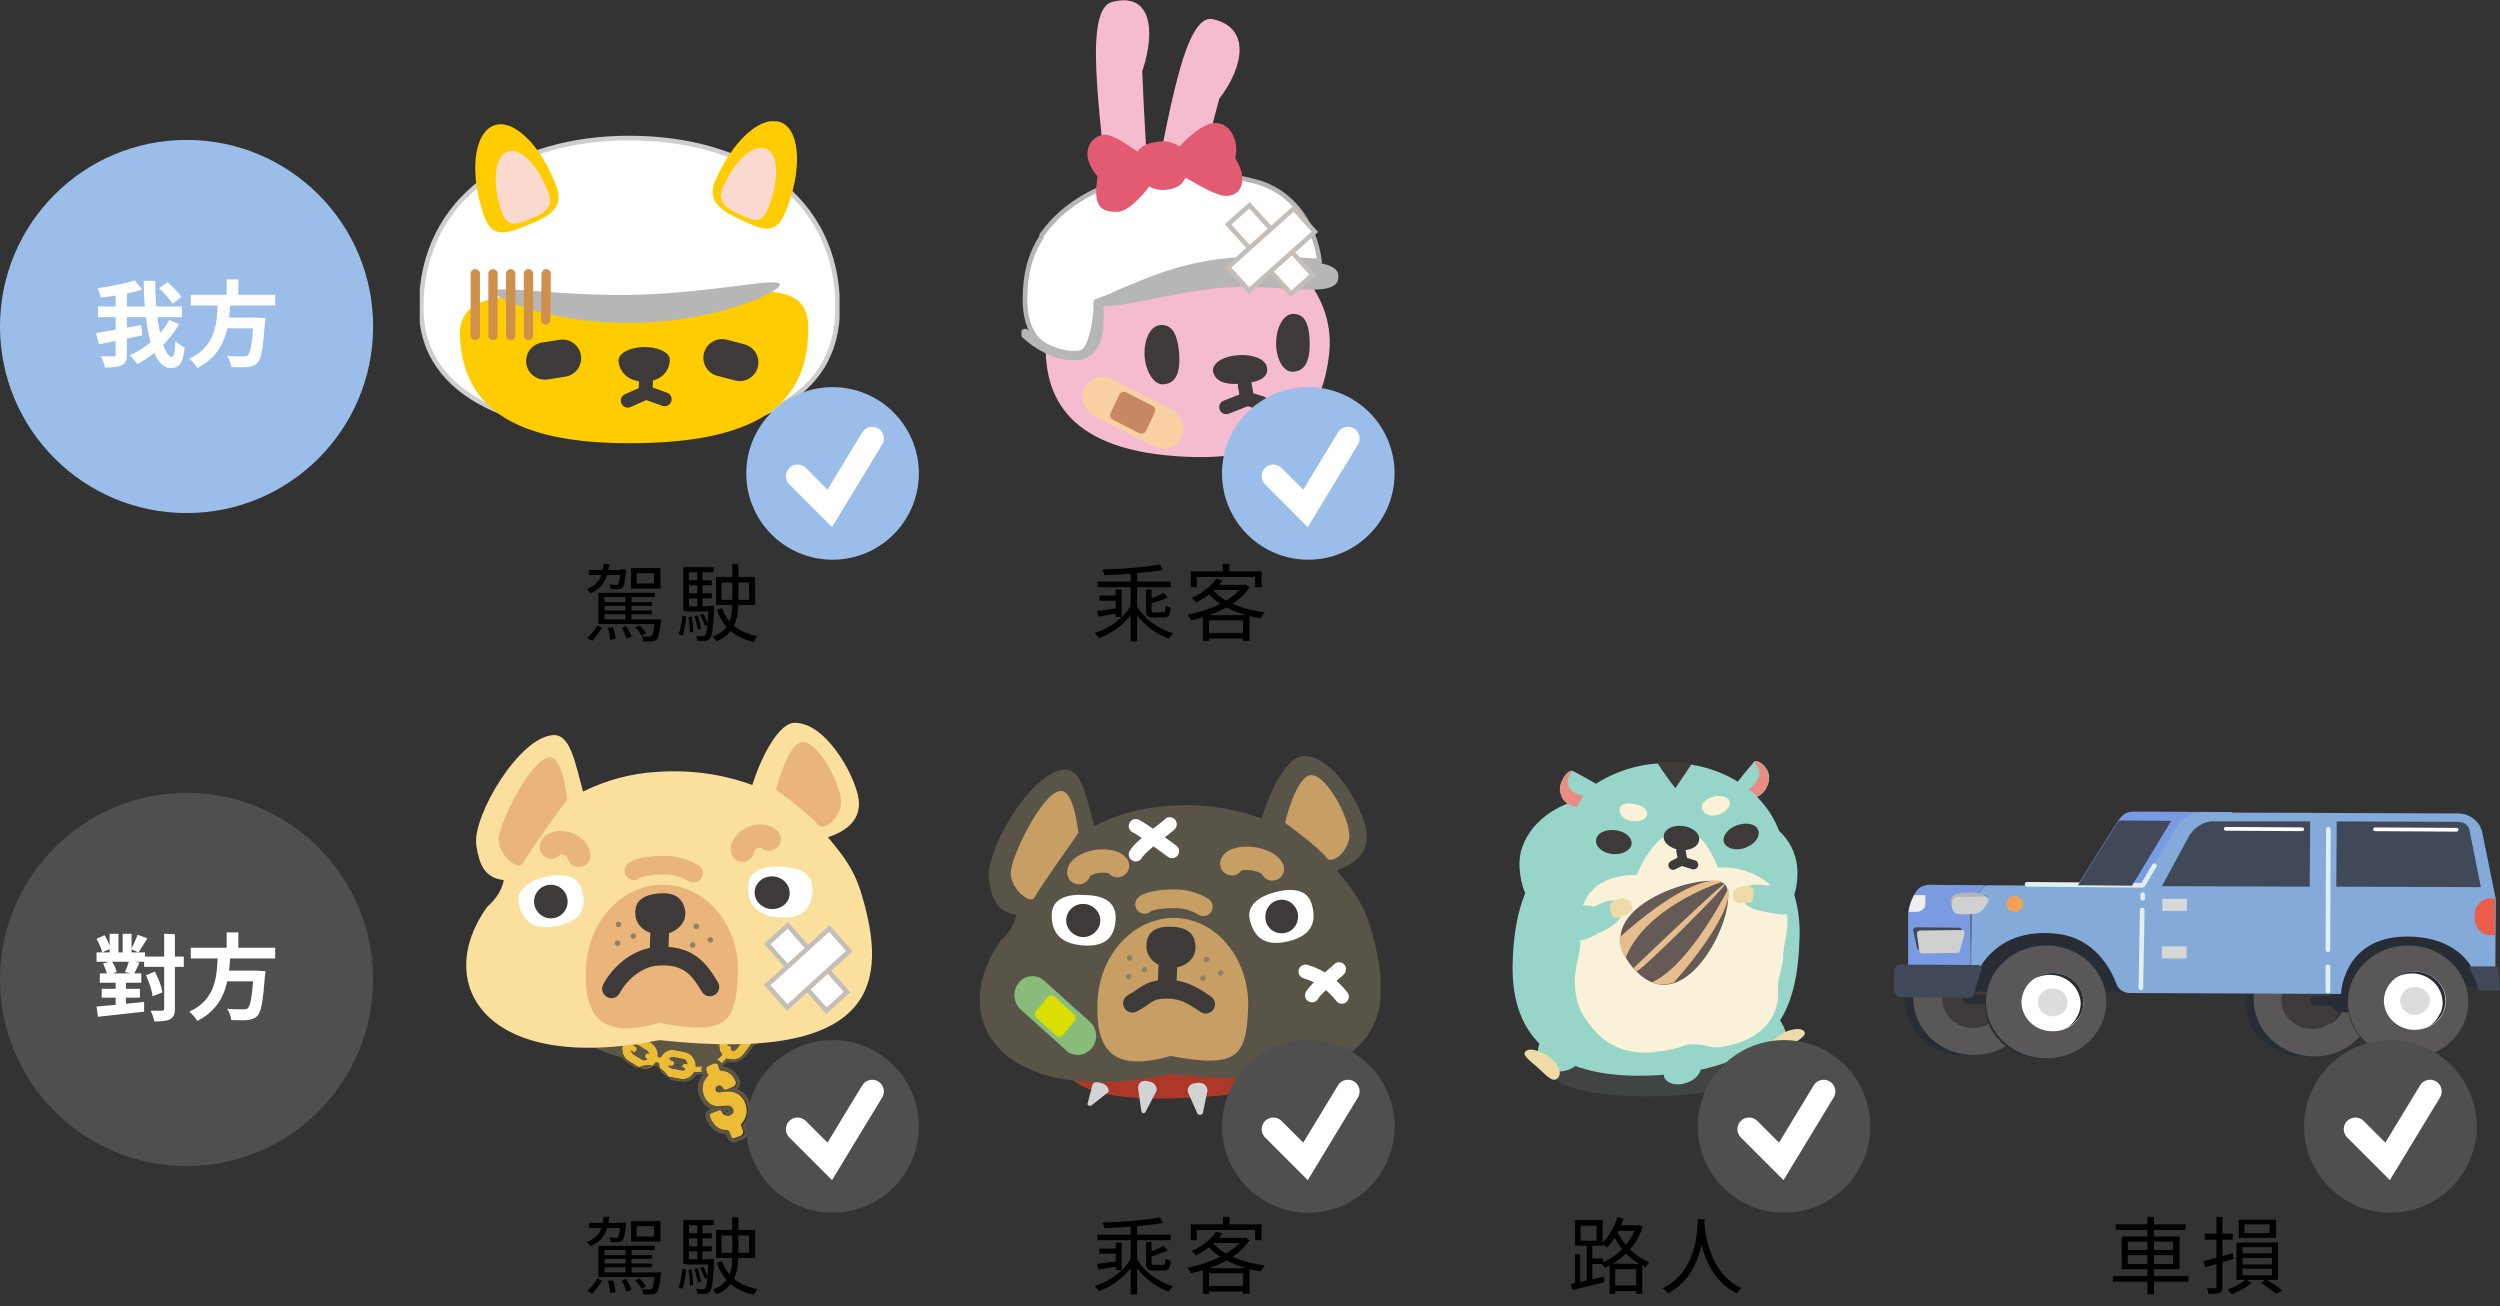 <?xml version="1.0" encoding="utf-8"?>
<!-- Generator: Adobe Illustrator 27.9.0, SVG Export Plug-In . SVG Version: 6.00 Build 0)  -->
<svg version="1.1" id="圖層_1" xmlns="http://www.w3.org/2000/svg" xmlns:xlink="http://www.w3.org/1999/xlink" x="0px" y="0px"
	 viewBox="0 0 536 280" style="enable-background:new 0 0 536 280;" xml:space="preserve">
<rect x="0" y="0" width="536" height="280" fill="#333333" stroke="none"/>
<style type="text/css">
	.st0{fill:#9ABEE9;}
	.st1{fill:#FFFFFF;}
	.st2{clip-path:url(#SVGID_00000005977825837324509050000006746001537649206671_);}
	.st3{fill:#FFFFFF;stroke:#CDCECD;stroke-miterlimit:10;}
	.st4{fill:#FFCC00;}
	.st5{fill:#FAD9CF;}
	.st6{fill:#B6B6B6;}
	.st7{fill:#3E3A39;}
	.st8{fill:none;stroke:#3E3A39;stroke-width:8;stroke-linecap:round;stroke-linejoin:round;}
	.st9{fill:none;stroke:#CF904C;stroke-width:2;stroke-linecap:round;stroke-linejoin:round;}
	.st10{fill:none;stroke:#3E3A39;stroke-width:3;stroke-linecap:round;stroke-linejoin:round;}
	.st11{fill:none;stroke:#FFFFFF;stroke-width:5;stroke-linecap:round;}
	.st12{clip-path:url(#SVGID_00000182527538407796495070000009759176015445207485_);}
	.st13{fill:#F5BBCE;}
	.st14{fill:#FFFFFF;stroke:#B5B5B5;}
	.st15{fill:none;stroke:#B6B6B6;stroke-width:2;stroke-linecap:round;stroke-linejoin:round;}
	.st16{fill:#E35B73;}
	.st17{fill:#F9D0A1;}
	.st18{fill:#C68860;}
	.st19{fill:#FFFFFF;stroke:#C4BEBB;stroke-miterlimit:10;}
	.st20{fill:#4F4F4F;}
	.st21{clip-path:url(#SVGID_00000051355085991777482010000016676188148879739309_);}
	.st22{fill:#5D5644;}
	.st23{fill:#ECBC36;}
	.st24{fill:#FADF9D;}
	.st25{fill:#E9B57A;}
	.st26{fill:none;stroke:#E9B57A;stroke-width:5;stroke-linecap:round;stroke-miterlimit:10;}
	.st27{fill:none;stroke:#3E3A39;stroke-width:4;stroke-linecap:round;stroke-linejoin:round;}
	.st28{fill:none;stroke:#E9B57A;stroke-width:4;stroke-linecap:round;stroke-miterlimit:10;}
	.st29{fill:#908060;}
	.st30{clip-path:url(#SVGID_00000080885662041023872830000013489039135632430731_);}
	.st31{fill:#AD3828;}
	.st32{fill:#D1D3D5;}
	.st33{fill:#595448;}
	.st34{fill:#C79F64;}
	.st35{fill:none;stroke:#C79F64;stroke-width:5;stroke-linecap:round;stroke-miterlimit:10;}
	.st36{fill:none;stroke:#C79F64;stroke-width:4;stroke-linecap:round;stroke-miterlimit:10;}
	.st37{fill:#89BB7B;}
	.st38{fill:#DADF00;}
	.st39{fill:none;stroke:#FFFFFF;stroke-width:3;stroke-linecap:round;stroke-miterlimit:10;}
	.st40{opacity:0.16;fill:#939FA1;enable-background:new    ;}
	.st41{fill:#97D5C9;}
	.st42{fill:#E98C84;}
	.st43{fill:#F9F2D8;}
	.st44{fill:#EDDBA8;}
	.st45{fill:none;stroke:#3E3A39;stroke-width:2;stroke-linecap:round;stroke-linejoin:round;}
	.st46{fill:#655A56;}
	.st47{fill:#E6BE8E;}
	.st48{fill:#282C34;}
	.st49{fill:#595757;}
	.st50{fill:#7A9BE2;}
	.st51{fill:#83AAD9;}
	.st52{fill:none;stroke:#E0F0EE;stroke-linecap:round;stroke-linejoin:round;}
	.st53{fill:#DCDCDC;}
	.st54{fill:#414958;}
	.st55{fill:#B4B4B4;}
	.st56{fill:#D0D0D0;}
	.st57{fill:#EEEEEE;}
	.st58{fill:#F3A254;}
	.st59{fill:#D7D7D7;}
	.st60{fill:#EA5E4A;}
</style>
<circle class="st0" cx="40" cy="70" r="40"/>
<path class="st1" d="M34.1,61.8c1.1,1,2.3,2.4,2.9,3.3l1.9-1.4c-0.6-0.9-1.9-2.3-3-3.2L34.1,61.8z M21,65.7V68H39v-2.3
	C39,65.7,21,65.7,21,65.7z M20.6,71.4l0.6,2.4c2.6-0.5,6.1-1.2,9.3-1.9l-0.2-2.2C26.8,70.3,23,71,20.6,71.4z M24.8,62.5V76
	c0,0.3-0.1,0.4-0.5,0.4c-0.4,0-1.5,0-2.7,0c0.4,0.7,0.8,1.8,0.9,2.4c1.6,0,2.8-0.1,3.6-0.5c0.8-0.4,1.1-1,1.1-2.3V62.5H24.8z
	 M28.9,60.1c-2.1,0.7-5.2,1.3-8,1.7c0.3,0.5,0.6,1.4,0.7,2c2.9-0.3,6.3-0.9,8.9-1.7L28.9,60.1z M30.8,60.2c0.1,9,1.6,18.7,5.8,18.7
	c1.8,0,2.6-0.9,3-4.4c-0.6-0.3-1.5-0.8-2-1.4c-0.1,2.4-0.3,3.4-0.8,3.4c-1.8,0-3.6-8.2-3.5-16.3C33.4,60.2,30.8,60.2,30.8,60.2z
	 M36.3,68.6c-1.8,3.3-5,6-8.5,7.6c0.6,0.5,1.3,1.3,1.6,1.9c3.6-1.9,6.9-4.9,9-8.6C38.4,69.5,36.3,68.6,36.3,68.6z M40.9,63.2v2.3
	h18.1v-2.3C59.1,63.2,40.9,63.2,40.9,63.2z M47.6,68.1v2.3h7.7v-2.3C55.3,68.1,47.6,68.1,47.6,68.1z M54.4,68.1l0,0.4
	c-0.3,4.9-0.7,7.2-1.3,7.7c-0.3,0.2-0.5,0.2-1,0.2c-0.6,0-2,0-3.4-0.1c0.5,0.7,0.8,1.7,0.9,2.4c1.3,0,2.7,0.1,3.4,0
	c0.9-0.1,1.6-0.3,2.2-0.9c0.8-0.9,1.2-3.1,1.6-8.6c0.1-0.3,0.1-1,0.1-1L54.4,68.1L54.4,68.1z M46.7,64.6c-0.2,4.6-0.3,9.6-6.1,12.3
	c0.6,0.5,1.4,1.4,1.7,2c6.3-3.2,6.8-9,7.1-14.4C49.4,64.6,46.7,64.6,46.7,64.6z M48.6,59.9v4.2h2.5v-4.2H48.6z"/>
<g>
	<defs>
		<rect id="SVGID_1_" x="90" y="26" width="90" height="69"/>
	</defs>
	<clipPath id="SVGID_00000174561265485604687180000012194113607180738221_">
		<use xlink:href="#SVGID_1_"  style="overflow:visible;"/>
	</clipPath>
	<g style="clip-path:url(#SVGID_00000174561265485604687180000012194113607180738221_);">
		<path class="st3" d="M179.6,66c0,19.7-18.3,27-43,27c-24.7,0-46.3-7.3-46.3-27c0-23.8,20-36.4,44.6-36.4S179.6,41.8,179.6,66z"/>
		<path class="st4" d="M173.3,70.4c-0.1,13.1-6.6,24.1-36,24.6c-30,0.6-37.9-9.6-38.7-22.7c-0.7-13.1,20.1-7.9,40.7-8.5
			C160,63.3,173.3,58.6,173.3,70.4L173.3,70.4z M119.4,40.3c1.5,4.3-1.8,6.2-6.1,7.9c-4.3,1.7-7.7,3.3-9.5-1.9
			c-3.2-9-2.3-17.7,2.1-19.4C110.1,25.3,116.2,31.3,119.4,40.3L119.4,40.3z"/>
		<path class="st5" d="M117.7,41.6c1,2.9-1.1,4.2-3.9,5.3c-2.8,1.1-5,2.2-6.2-1.4c-2.2-6.1-1.6-11.9,1.2-13
			C111.5,31.4,115.5,35.5,117.7,41.6L117.7,41.6z"/>
		<path class="st4" d="M153.3,38.9c-1.8,4.2,1.3,6.3,5.5,8.2c4.1,1.9,7.4,3.7,9.5-1.4c3.7-8.8,3.4-17.5-0.7-19.4
			C163.4,24.4,157,30.1,153.3,38.9L153.3,38.9z"/>
		<path class="st5" d="M154.9,40.4c-1.2,2.9,0.8,4.2,3.5,5.5s4.8,2.4,6.2-1c2.5-6,2.4-11.8-0.3-13S157.4,34.4,154.9,40.4z"/>
		<path class="st6" d="M167.2,61c0.1,1.7-13.5,7.8-30.4,8.2c-16.9,0.5-30.7-4.9-30.8-6.6c-0.1-1.7,13.7,1,30.6,0.6
			C153.5,62.7,167.1,59.3,167.2,61z"/>
		<path class="st7" d="M116.8,77.4l3.8-0.6L116.8,77.4z"/>
		<path class="st8" d="M116.8,77.4l3.8-0.6"/>
		<path class="st7" d="M154.8,76.7l3.8,1L154.8,76.7z"/>
		<path class="st8" d="M154.8,76.7l3.8,1"/>
		<path class="st9" d="M101.9,58.7v13.2 M105.7,58.7v13.2 M109.5,58.7v13.2 M113.3,58.7v13.2 M117.1,58.7l-0.1,9.9"/>
		<path class="st7" d="M143.6,77c0.1,1.6-1,4.7-5.3,4.8c-4.3,0.1-5.6-2.8-5.7-4.4c-0.1-1.6,2.3-2.9,5.3-3S143.5,75.5,143.6,77
			L143.6,77z"/>
		<path class="st10" d="M138.5,81.2l-0.1,3.1 M134.6,85.9l3.8-1.7 M138.6,84.2l3.9,1.4"/>
	</g>
</g>
<circle class="st0" cx="178.5" cy="101.5" r="18.5"/>
<path class="st11" d="M171,102.1l6.9,6.9l9.1-15"/>
<path d="M126.3,122.2v1.1h7v-1.1H126.3z M129.3,129.1v0.8h10.5v-0.8H129.3z M129.3,130.9v0.8h10.5v-0.8H129.3z M129.2,132.8v1h11.6
	v-1H129.2z M133,122.2v0.2c-0.1,1.9-0.3,2.7-0.5,2.9c-0.1,0.1-0.3,0.1-0.5,0.1c-0.2,0-0.8,0-1.4-0.1c0.2,0.3,0.3,0.7,0.3,1
	c0.7,0,1.4,0.1,1.7,0c0.4,0,0.7-0.1,0.9-0.4c0.3-0.4,0.5-1.2,0.7-3.3c0-0.2,0-0.5,0-0.5H133L133,122.2z M136.5,122.9h3.7v2.2h-3.7
	V122.9z M135.3,121.8v4.4h6.3v-4.4H135.3z M128.3,127.1v6.7h1.3V128h10.8v-0.9L128.3,127.1L128.3,127.1z M134.1,127.4v5.8h1.3v-5.8
	H134.1z M140.4,132.8v0.2c-0.2,2.2-0.4,3.1-0.7,3.3c-0.1,0.1-0.3,0.2-0.5,0.2s-0.9,0-1.6-0.1c0.2,0.3,0.3,0.8,0.3,1.1
	c0.8,0,1.5,0.1,1.9,0c0.4,0,0.7-0.1,1-0.4c0.4-0.4,0.6-1.4,0.9-3.8c0-0.2,0.1-0.5,0.1-0.5L140.4,132.8L140.4,132.8z M128.1,134.1
	c-0.5,0.8-1.4,2-2.2,2.7l1.1,0.6c0.7-0.8,1.5-1.9,2.1-2.8L128.1,134.1z M130.3,134.6c0.3,0.8,0.5,1.9,0.5,2.6l1.2-0.2
	c-0.1-0.9-0.3-1.7-0.6-2.5L130.3,134.6L130.3,134.6z M133.3,134.6c0.4,0.7,0.9,1.7,1,2.3l1.1-0.4c-0.2-0.6-0.7-1.6-1.2-2.3
	L133.3,134.6L133.3,134.6z M136.2,134.5c0.5,0.5,1.1,1.3,1.3,1.8l1-0.5c-0.3-0.5-0.8-1.2-1.4-1.7L136.2,134.5L136.2,134.5z
	 M129.4,120.9c-0.2,2.5-0.9,4.4-3.6,5.4c0.3,0.2,0.6,0.6,0.7,0.9c3-1.2,3.8-3.3,4.1-6.3H129.4z M154.7,124.9h5.9v3.7h-5.9
	C154.7,128.6,154.7,124.9,154.7,124.9z M153.5,123.7v6h8.4v-6H153.5z M157,121v8c0,2.8-0.2,6.1-4.2,7.5c0.3,0.3,0.7,0.8,0.8,1
	c4.2-1.7,4.7-5.3,4.7-8.6v-8H157z M154.8,130.4l-1.1,0.3c1.2,3.7,3.8,6,7.9,6.9c0.2-0.4,0.5-0.9,0.8-1.2
	C158.4,135.6,155.9,133.6,154.8,130.4z M147.2,124.4v1.1h5.4v-1.1H147.2z M147.2,127.2v1.1h5.4v-1.1
	C152.6,127.2,147.2,127.2,147.2,127.2z M147.1,130v1.1h5.3V130H147.1z M149.5,122.3v8.2h1.1v-8.2H149.5z M150.1,131.8
	c0.4,0.7,0.8,1.7,1,2.4l0.7-0.3c-0.3-0.8-0.6-1.6-1-2.3L150.1,131.8L150.1,131.8z M148.9,132.1c0.3,0.9,0.6,2.1,0.7,2.9l0.7-0.2
	c-0.1-0.8-0.4-1.9-0.7-2.9L148.9,132.1z M147.6,132.3c0.2,1.1,0.3,2.4,0.3,3.3l0.7-0.1c0-0.9-0.1-2.2-0.3-3.3L147.6,132.3
	L147.6,132.3z M146.3,132c-0.1,1.2-0.4,3-0.8,4l0.9,0.3c0.3-1.1,0.6-2.9,0.7-4.1L146.3,132L146.3,132z M146.5,121.6v9.4h1.2v-8.3
	h5.3v-1.1H146.5L146.5,121.6z M151.9,130v0.2c-0.2,4.1-0.4,5.7-0.7,6c-0.1,0.2-0.3,0.2-0.5,0.2c-0.2,0-0.8,0-1.5-0.1
	c0.2,0.3,0.3,0.8,0.3,1.1c0.6,0,1.1,0,1.7,0c0.5,0,0.7-0.2,1-0.5c0.5-0.6,0.7-2.1,0.9-6.5c0-0.2,0-0.5,0-0.5H151.9z"/>
<g>
	<defs>
		<rect id="SVGID_00000124853277605189163530000001522072535538978748_" x="219" width="68" height="98"/>
	</defs>
	<clipPath id="SVGID_00000144318546800092033810000011890956860900291982_">
		<use xlink:href="#SVGID_00000124853277605189163530000001522072535538978748_"  style="overflow:visible;"/>
	</clipPath>
	<g style="clip-path:url(#SVGID_00000144318546800092033810000011890956860900291982_);">
		<path class="st13" d="M246.5,45.4C250.7,24,254,2.9,260,4.1c8.1,1.8,6.8,10,1.4,17.1c-2.4,8.8-4.5,17.7-6.5,26.6 M237.8,44.1
			c-2.2-21.4-5.4-42.2,0.7-43.7c8.2-2.1,9.4,5.9,6.4,14.9c0.3,7.6,0.8,17.2,1.6,27.1 M224.4,70.6c-1.4,13.7,3.8,25.5,27.7,27.2
			c24.3,1.8,31.4-8.5,32.9-22.2c1.4-13.7-10.9-25.8-27.6-27.2S225.9,56.9,224.4,70.6L224.4,70.6z"/>
		<path class="st7" d="M271.6,78.6c0.4,1.6-0.4,3.2-4.9,3.6c-4.5,0.5-6.1-0.7-6.6-2.4c-0.4-1.7,1.8-3.3,4.9-3.6
			C268.3,75.8,271.2,76.9,271.6,78.6z"/>
		<path class="st10" d="M266.9,82.6l0.5,2.9 M262.9,87.3l4.6-1.8 M267.4,85.5l3,0.9"/>
		<path class="st7" d="M249.5,82.4c2.1-0.2,3.7-1.7,3.3-6.7c-0.4-5-2.1-6.2-4.1-6c-2.1,0.2-3.5,3.2-3.3,6.7
			C245.7,79.9,247.5,82.6,249.5,82.4z M277.2,79.7c2-0.1,3.7-1.4,3.6-6.3s-1.6-6.1-3.6-6.1c-2,0-3.6,2.9-3.6,6.3
			C273.6,77.1,275.2,79.8,277.2,79.7L277.2,79.7z"/>
		<path class="st14" d="M223.8,49.8L223.8,49.8c7.7-10.5,24.9-16.1,45.3-10.9c7.4,1.9,12.6,8.3,13.8,17c-0.4,0-0.8,0-1.2,0
			c-0.4,0-0.9,0-1.5-0.1c-0.6,0-1.2-0.1-1.9-0.1c-3.7-0.2-7.5-0.2-11.2-0.1h0c-2.2,0.1-6.6,0.9-11,2c-4.5,1.1-9.1,2.5-11.9,3.7
			l-8.8,3.2l-0.3,0.1l0,0.3c-0.3,3.7-0.8,6.8-1.7,8.8c-0.4,1-1,1.7-1.6,2.1c-0.6,0.4-1.3,0.5-2.3,0.4c-4.2-0.9-6.8-2.5-8.2-5
			c-1.4-2.5-1.8-5.8-1.4-10.1h0v0c0.3-3.7,1.4-7.2,3.4-10.3l0-0.1l0-0.1C223.3,50.4,223.5,50.1,223.8,49.8z"/>
		<path class="st15" d="M219.8,71.5c0,0,5.1,5.2,11.2,4.7c6.2-0.6,4.4-11.1,4.4-11.1c8.8-3.2,22.5-12.5,47.3-7.7"/>
		<path class="st6" d="M286.9,58.8c0.8,5-8.3,2.9-19.5,2.7c-13-0.3-30.9,6.1-31,3.4c-0.2-2.7,12.3-6.3,27.9-8
			C279.8,55.1,286.5,56.1,286.9,58.8z"/>
		<path class="st16" d="M235.3,37.8c-0.6,4.7-0.7,7.9,4.5,7.6c1.9-0.1,4.8-3,6.6-5.4c1.3,0.7,2.7,0.9,4.2,0.6
			c2.2-0.4,2.8-1.1,3.6-2.5c3,1.7,6.9,4.1,9,3.9c3.6-0.3,4.1-4.3,1.6-8.1c1-3.4-1-7.9-4.6-7.5c-2.2,0.2-5.1,2.6-7.3,5
			c-1.4-0.9-3-1.3-4.7-1c-2.3,0.3-3.5,0.9-4.3,2.1c-2.6-1.7-5.5-3.8-7.3-3.6C233.7,29.2,231.2,33.1,235.3,37.8z"/>
		<path class="st17" d="M247.6,95.8l-13.1-6.7c-1-0.5-1.8-1.5-2.2-2.6c-0.4-1.1-0.3-2.3,0.2-3.3c0.5-1,1.4-1.8,2.4-2.2
			c1.1-0.4,2.3-0.3,3.3,0.2l13.1,6.7c1,0.5,1.8,1.5,2.2,2.6c0.4,1.1,0.3,2.3-0.2,3.3c-0.7,1.6-2.4,2.5-4.1,2.4
			C248.6,96.2,248.1,96,247.6,95.8L247.6,95.8z"/>
		<path class="st18" d="M244.3,92.9l-5.7-2.9c-0.5-0.3-0.7-0.9-0.5-1.4l1.9-4c0.2-0.5,0.8-0.7,1.4-0.5c0,0,0,0,0,0l5.7,2.9
			c0.5,0.3,0.7,0.9,0.5,1.4l-1.9,4c-0.1,0.2-0.3,0.4-0.6,0.5C244.8,93,244.6,93,244.3,92.9z"/>
		<path class="st19" d="M267.9,44l-4.6,4.1L276.8,63l4.6-4.1L267.9,44L267.9,44z"/>
		<path class="st19" d="M281.9,49.7l-4.5-5l-14.1,12.6l4.5,5C267.8,62.3,281.9,49.7,281.9,49.7z"/>
	</g>
</g>
<circle class="st0" cx="280.5" cy="101.5" r="18.5"/>
<path class="st11" d="M273,102.1l6.9,6.9l9.1-15"/>
<path d="M242.4,122.5v15h1.4v-15C243.8,122.5,242.4,122.5,242.4,122.5z M239.2,126.4v5.9h1.3v-5.9H239.2z M235.3,124.7v1.2h15.7
	v-1.2H235.3z M235.7,127.7v1.1h4.2v-1.1C239.9,127.7,235.7,127.7,235.7,127.7z M248.7,121c-2.9,0.6-8.1,1-12.3,1.1
	c0.1,0.3,0.3,0.8,0.3,1.2c4.2-0.1,9.4-0.5,12.6-1.1C249.3,122.2,248.7,121,248.7,121z M242.5,129.8c-1.5,2.6-4.5,4.9-7.8,5.9
	c0.3,0.3,0.7,0.8,0.9,1.1c3.3-1.1,6.3-3.7,8-6.6L242.5,129.8L242.5,129.8z M243.7,129.8l-1,0.4c1.6,3,4.6,5.6,7.9,6.7
	c0.2-0.3,0.6-0.9,0.9-1.1C248.2,134.8,245.1,132.5,243.7,129.8z M235.2,131l0.3,1.2c1.3-0.2,2.9-0.5,4.5-0.8l-0.1-1
	C238.4,130.5,236.8,130.8,235.2,131z M245.7,126.4v4.4c0,1.3,0.3,1.6,1.7,1.6h2.1c1,0,1.4-0.4,1.5-2.1c-0.4-0.1-0.9-0.3-1.1-0.4
	c0,1.2-0.1,1.4-0.6,1.4h-1.8c-0.5,0-0.6-0.1-0.6-0.5v-4.4L245.7,126.4L245.7,126.4z M249.5,127.1c-0.8,0.5-2.2,1-3.4,1.5
	c0.1,0.3,0.3,0.7,0.4,0.9c1.2-0.4,2.8-0.9,3.9-1.4L249.5,127.1z M260.7,124.1c-0.9,1.4-2.7,3-5.2,4.1c0.3,0.2,0.7,0.6,0.9,1
	c2.6-1.3,4.5-3,5.7-4.8C262.1,124.4,260.7,124.1,260.7,124.1z M260.5,125.4l-1,1.1h7.2v-1.1H260.5z M266.4,125.4v0.2
	c-2.1,3.2-7.2,5.3-11.8,6.2c0.3,0.3,0.5,0.8,0.7,1.2c4.8-1,10.2-3.3,12.6-7.1l-0.9-0.6l-0.3,0.1L266.4,125.4L266.4,125.4z
	 M259.9,126.3l-1.2,0.5c2.4,3.1,6.8,5,11.6,5.8c0.2-0.4,0.6-1,0.9-1.3C266.4,130.7,262.1,129,259.9,126.3z M257.9,131.9v5.5h1.3V133
	h7.3v4.4h1.4v-5.5L257.9,131.9L257.9,131.9z M258.6,135.7v1.2h8.6v-1.2H258.6z M262.2,120.9v2.3h1.4v-2.3H262.2z M255.3,122.5v3.4
	h1.3v-2.2h12.5v2.2h1.4v-3.4H255.3L255.3,122.5z"/>
<circle class="st20" cx="40" cy="210" r="40"/>
<path class="st1" d="M30.9,205.1v2.2h8.5v-2.2C39.4,205.1,30.9,205.1,30.9,205.1z M20.7,204.2v2h10.4v-2H20.7z M21.4,208.7v2h8.9v-2
	C30.3,208.7,21.4,208.7,21.4,208.7z M21.8,212v1.9H30V212H21.8z M35.2,200.2v16c0,0.3-0.1,0.5-0.5,0.5c-0.3,0-1.4,0-2.4,0
	c0.3,0.6,0.7,1.6,0.8,2.3c1.6,0,2.7-0.1,3.4-0.5c0.7-0.4,1-1,1-2.2v-16L35.2,200.2L35.2,200.2z M31.3,209.1c0.7,1.5,1.3,3.3,1.4,4.5
	l2.1-0.8c-0.1-1.2-0.8-3-1.6-4.5L31.3,209.1L31.3,209.1z M20.7,201.3c0.5,0.9,1.1,2.1,1.2,2.9l1.8-0.8c-0.2-0.8-0.7-2-1.3-2.9
	L20.7,201.3z M22.1,206.6c0.4,0.8,0.8,1.9,0.9,2.5l2-0.7c-0.1-0.7-0.6-1.7-1.1-2.4L22.1,206.6z M23.5,200.2v4.9h1.9v-4.9H23.5z
	 M24.8,209.3v7.3H27v-7.3H24.8z M26.3,200.2v4.9h1.9v-4.9H26.3z M20.7,215.8L21,218c2.7-0.3,6.4-0.7,9.9-1.1l0-2.1
	C27.2,215.2,23.3,215.6,20.7,215.8z M29.5,200.4c-0.3,0.9-0.9,2.2-1.4,3.1l1.6,0.7c0.5-0.8,1.2-1.9,1.9-3L29.5,200.4z M27.7,205.9
	c-0.2,0.8-0.6,1.8-0.9,2.5l1.9,0.5c0.3-0.6,0.8-1.6,1.2-2.5L27.7,205.9L27.7,205.9z M40.9,203.2v2.3h18.1v-2.3H40.9z M47.6,208.1
	v2.3h7.7v-2.3H47.6z M54.4,208.1l0,0.4c-0.3,4.9-0.7,7.2-1.3,7.7c-0.3,0.2-0.5,0.2-1,0.2c-0.6,0-2,0-3.4-0.1
	c0.5,0.7,0.8,1.7,0.9,2.4c1.3,0,2.7,0.1,3.4,0c0.9-0.1,1.6-0.3,2.2-0.9c0.8-0.9,1.2-3.1,1.6-8.6c0.1-0.3,0.1-1,0.1-1L54.4,208.1
	L54.4,208.1z M46.7,204.6c-0.2,4.6-0.3,9.6-6.1,12.3c0.6,0.5,1.4,1.4,1.7,2c6.3-3.2,6.8-9,7.1-14.4H46.7z M48.6,199.9v4.2h2.5v-4.2
	H48.6z"/>
<g>
	<defs>
		<rect id="SVGID_00000024702830586628119510000009553464584584063388_" x="100" y="155" width="87" height="90"/>
	</defs>
	<clipPath id="SVGID_00000094606373355319604630000012481607797512475572_">
		<use xlink:href="#SVGID_00000024702830586628119510000009553464584584063388_"  style="overflow:visible;"/>
	</clipPath>
	<g style="clip-path:url(#SVGID_00000094606373355319604630000012481607797512475572_);">
		<path class="st22" d="M172.8,209.3c0.5-11.2-12.4-20.8-28.7-21.6c-16.4-0.8-30.1,7.7-30.6,18.8c-0.5,11.2,12.4,20.8,28.7,21.6
			S172.3,220.5,172.8,209.3L172.8,209.3z"/>
		<path class="st23" d="M139.3,228.9L139,229c-0.7,0.2-1.5,0.1-2.2-0.3l-1.8-1.1c-0.7-0.4-1.2-1-1.4-1.8c-0.2-0.8-0.1-1.6,0.3-2.2
			c0.4-0.7,1-1.2,1.8-1.4c0.7-0.2,1.5-0.1,2.2,0.3l1.8,1.1c0.7,0.4,1.2,1,1.4,1.8c0.2,0.8,0.1,1.6-0.3,2.2
			C140.4,228.2,139.9,228.7,139.3,228.9L139.3,228.9z M136,224.1c-0.2,0.1-0.4,0.3-0.6,0.5c-0.1,0.1-0.1,0.3-0.1,0.4
			c0,0.3,0,0.6,0.2,0.8c0.1,0.1,0.2,0.2,0.3,0.3l1.8,1.1c0.3,0.2,0.6,0.2,0.8,0.1c0.3-0.1,0.5-0.3,0.7-0.5c0.3-0.5,0.1-1.2-0.4-1.5
			l-1.8-1.1c-0.3-0.1-0.6-0.2-0.9-0.1L136,224.1L136,224.1z M132.2,224c-0.3,0.1-0.6,0.2-0.9,0.2c-0.8,0-1.5-0.2-2.1-0.8l-1.5-1.5
			c-0.6-0.5-0.9-1.3-0.9-2.1c0-0.6,0.1-1.2,0.4-1.7c0.3-0.5,0.7-0.9,1.3-1.1c0.5-0.2,1.1-0.3,1.7-0.2c0.6,0.1,1.1,0.4,1.5,0.8
			l1.5,1.5c0.6,0.5,0.9,1.3,0.9,2.1c0,0.6-0.1,1.2-0.5,1.7C133.3,223.4,132.8,223.8,132.2,224L132.2,224L132.2,224z M129.2,218.7
			c-0.2,0.1-0.4,0.2-0.5,0.4c-0.1,0.2-0.2,0.4-0.2,0.7c0,0.3,0.1,0.6,0.4,0.8l1.5,1.5c0.4,0.4,1.1,0.4,1.6,0c0,0,0,0,0,0
			c0.2-0.2,0.3-0.5,0.3-0.8c0-0.3-0.1-0.6-0.4-0.8l-1.5-1.5C130.1,218.7,129.6,218.6,129.2,218.7L129.2,218.7L129.2,218.7z
			 M147.4,231.2c-0.5,0.2-1.1,0.2-1.6,0.1l-2.1-0.4c-0.8-0.1-1.4-0.6-1.9-1.2c-0.4-0.6-0.6-1.4-0.4-2.2c0.1-0.8,0.6-1.4,1.2-1.9
			c0.6-0.4,1.4-0.6,2.2-0.5l2.1,0.4c0.8,0.1,1.4,0.6,1.9,1.2c0.4,0.6,0.6,1.4,0.4,2.2c-0.1,0.5-0.3,0.9-0.6,1.3
			C148.3,230.8,147.9,231.1,147.4,231.2L147.4,231.2z M143.9,227c-0.1,0-0.2,0.1-0.2,0.1c-0.3,0.2-0.4,0.4-0.5,0.7
			c-0.1,0.3,0,0.6,0.2,0.8c0.2,0.3,0.4,0.4,0.7,0.5l2.1,0.4c0.4,0.1,0.9-0.1,1.1-0.5c0.1-0.1,0.1-0.3,0.2-0.4
			c0.1-0.6-0.3-1.2-0.9-1.3c0,0,0,0,0,0l-2.1-0.4C144.3,226.9,144.1,227,143.9,227L143.9,227z"/>
		<path class="st23" d="M136.2,225.5c-0.2,0.1-0.4,0.1-0.5-0.1c-1.5-1-3-2.1-4.4-3.2c-0.2-0.2-0.2-0.6,0-0.8
			c0.2-0.2,0.5-0.3,0.8-0.1c1.3,1.1,2.8,2.2,4.2,3.1c0.3,0.2,0.4,0.5,0.2,0.8C136.4,225.4,136.3,225.5,136.2,225.5L136.2,225.5z
			 M144.2,228.7c-0.1,0-0.2,0-0.4,0c-1.7-0.5-3.5-1-5.1-1.7c-0.3-0.1-0.4-0.5-0.3-0.8c0.1-0.3,0.5-0.4,0.8-0.3
			c1.6,0.6,3.3,1.2,5,1.6c0.3,0.1,0.5,0.4,0.4,0.7C144.5,228.4,144.4,228.6,144.2,228.7L144.2,228.7z M162.7,219.8
			c-0.6,0.2-1.3,0.3-1.9,0.1c-0.7-0.2-1.4-0.8-1.7-1.5c-0.4-0.7-0.4-1.5-0.2-2.2l0.6-2c0.2-0.7,0.8-1.3,1.4-1.7
			c0.7-0.3,1.5-0.4,2.2-0.2c0.7,0.2,1.3,0.7,1.7,1.4c0.4,0.7,0.4,1.5,0.2,2.2l-0.6,2c-0.2,0.7-0.7,1.4-1.4,1.7L162.7,219.8
			L162.7,219.8z M161.3,218.1c0.6,0.2,1.2-0.1,1.4-0.7c0,0,0,0,0,0l0.6-2c0.1-0.3,0.1-0.6-0.1-0.9c-0.1-0.3-0.4-0.5-0.7-0.6
			c-0.3-0.1-0.6-0.1-0.9,0.1c-0.3,0.1-0.5,0.4-0.6,0.7l-0.6,2.1c-0.1,0.3-0.1,0.6,0.1,0.9C160.8,217.8,161,218,161.3,218.1z
			 M164.6,211.3c-0.6,0.2-1.2,0.3-1.8,0.1c-0.6-0.2-1.1-0.5-1.5-0.9c-0.5-0.6-0.7-1.4-0.7-2.1l0.2-2.1c0.1-0.8,0.4-1.5,1-2
			c0.9-0.8,2.2-0.9,3.2-0.4c0.7,0.4,1.2,1,1.4,1.7c0.1,0.4,0.2,0.8,0.1,1.1l-0.2,2.1C166.4,209.9,165.7,210.9,164.6,211.3
			L164.6,211.3z M163.4,205.4c-0.4,0.2-0.7,0.5-0.7,1l-0.2,2.1c0,0.3,0.1,0.6,0.3,0.8c0.2,0.2,0.5,0.4,0.8,0.4
			c0.3,0,0.6-0.1,0.8-0.3c0.2-0.2,0.4-0.5,0.4-0.8l0.2-2.1c0.1-0.6-0.4-1.1-1-1.2C163.7,205.3,163.5,205.3,163.4,205.4L163.4,205.4
			L163.4,205.4z M158.2,227c-0.8,0.3-1.8,0.2-2.5-0.2c-0.8-0.5-1.3-1.2-1.4-2.1c-0.1-0.8,0.1-1.6,0.5-2.2l1.3-1.7
			c0.5-0.6,1.1-1,1.9-1.2c1.6-0.2,3.1,0.9,3.3,2.4c0,0,0,0,0,0c0.1,0.8-0.1,1.6-0.5,2.2l-1.3,1.7C159.2,226.5,158.7,226.8,158.2,227
			L158.2,227z M158,221.5c-0.2,0.1-0.4,0.2-0.5,0.4l-1.3,1.7c-0.4,0.5-0.3,1.2,0.2,1.6c0.2,0.2,0.5,0.3,0.8,0.2
			c0.3,0,0.6-0.2,0.8-0.4l1.3-1.7c0.4-0.5,0.3-1.2-0.2-1.6c-0.1-0.1-0.3-0.2-0.4-0.2c-0.1,0-0.3,0-0.4,0
			C158.2,221.4,158.1,221.5,158,221.5L158,221.5z"/>
		<path class="st23" d="M162.7,215.1c-0.1,0-0.2,0-0.4,0c-0.3-0.1-0.5-0.4-0.4-0.7c0,0,0,0,0,0c0.4-1.7,0.8-3.4,1-5.2
			c0-0.3,0.3-0.6,0.7-0.5c0.2,0,0.3,0.1,0.4,0.2c0.1,0.1,0.1,0.3,0.1,0.4c-0.3,1.8-0.6,3.6-1.1,5.3
			C163.1,214.9,162.9,215,162.7,215.1z M152.6,229.3c-1.9,0.8-4.1,0.8-5.9-0.1c-0.3-0.2-0.4-0.5-0.2-0.8c0.2-0.3,0.5-0.4,0.8-0.2
			c0,0,0,0,0,0c1.6,0.7,3.3,0.7,4.9,0.1c1.6-0.6,2.9-1.8,3.6-3.4c0-0.2,0.2-0.3,0.3-0.4c0.2-0.1,0.5-0.1,0.7,0.1
			c0.2,0.2,0.3,0.4,0.2,0.7c-0.4,1-1,1.8-1.7,2.5C154.4,228.4,153.5,228.9,152.6,229.3z M158.9,222.9c-0.2,0.1-0.5,0-0.7-0.2
			c-0.2-0.2-0.2-0.5,0-0.7c1-1.5,1.8-3,2.6-4.6c0.1-0.1,0.2-0.3,0.3-0.3c0.2-0.1,0.3,0,0.5,0c0.1,0,0.1,0.1,0.2,0.1
			c0.1,0.1,0.2,0.3,0.2,0.4c0,0.1,0,0.2-0.1,0.2c-0.8,1.6-1.7,3.2-2.7,4.8C159.1,222.8,159,222.9,158.9,222.9L158.9,222.9z"/>
		<path class="st23" d="M166,204.5c-0.8-0.9-2-1.3-3.1-0.9c-0.4,0.1-0.7,0.3-1,0.6c-0.3,0.2-0.5,0.6-0.7,0.9
			c-0.2,0.3-0.3,0.7-0.3,1.1l-0.2,2.1c-0.1,0.8,0.2,1.5,0.7,2.1c0.3,0.4,0.8,0.7,1.2,0.9c0,0.2-0.1,0.5-0.1,0.7
			c-0.6,0-1.3,0.1-1.8,0.5c-0.5,0.4-0.9,0.9-1.1,1.5l-0.6,2c-0.4,1.1,0,2.4,0.9,3.2l-0.3,0.5c-0.6-0.2-1.3-0.3-1.9-0.1
			c-0.6,0.2-1.2,0.6-1.5,1.1l-1.3,1.7c-0.8,1.1-0.8,2.6,0.1,3.6c-0.7,0.9-1.7,1.6-2.8,2c-0.9,0.4-1.9,0.5-2.8,0.5
			c0-0.7-0.2-1.4-0.6-2c-0.4-0.6-1-0.9-1.7-1.1l-2.1-0.4c-0.6-0.1-1.3,0-1.9,0.3c-0.6,0.3-1,0.8-1.3,1.3l-0.6-0.2
			c0.1-0.6,0-1.2-0.3-1.7c-0.3-0.5-0.7-1-1.2-1.3l-1.8-1c-0.6-0.3-1.2-0.5-1.9-0.4c-0.6,0.1-1.2,0.4-1.7,0.9l-0.6-0.4
			c0.2-0.5,0.4-1,0.3-1.5c0-0.8-0.4-1.5-0.9-2.1l-1.5-1.5c-0.6-0.5-1.3-0.8-2.1-0.8c-0.8,0-1.5,0.4-2,0.9c-0.5,0.6-0.8,1.3-0.8,2.1
			c0,0.8,0.4,1.5,0.9,2l1.5,1.5c0.6,0.5,1.3,0.8,2.1,0.8c0.3,0,0.6-0.1,0.9-0.2c0.3-0.1,0.5-0.3,0.8-0.4l0.7,0.5
			c-0.2,0.7-0.2,1.4,0,2c0.2,0.7,0.7,1.2,1.3,1.6l1.8,1.1c0.7,0.4,1.4,0.5,2.2,0.3c0.7-0.2,1.4-0.7,1.8-1.3l0.7,0.2
			c0,0.7,0.2,1.4,0.6,1.9c0.4,0.5,1,0.9,1.7,1.1l2.1,0.4c0.5,0.1,1.1,0.1,1.6-0.1c0.7-0.3,1.2-0.8,1.5-1.4c1.2,0.1,2.4-0.1,3.6-0.5
			c1.3-0.5,2.4-1.3,3.3-2.4c0.6,0.3,1.3,0.4,2,0.2c0.7-0.2,1.3-0.6,1.7-1.1l1.3-1.7c0.9-1.2,0.7-2.8-0.3-3.8l0.4-0.6
			c0.7,0.2,1.5,0.1,2.2-0.2c0.7-0.4,1.2-1,1.4-1.7l0.6-2c0.2-0.7,0.2-1.4-0.1-2c-0.3-0.6-0.7-1.2-1.4-1.5c0.1-0.3,0.1-0.6,0.2-0.9
			c0.3,0,0.6-0.1,0.8-0.2c0.3-0.1,0.6-0.3,0.8-0.5c0.3-0.2,0.5-0.6,0.7-0.9c0.2-0.3,0.3-0.7,0.3-1.1l0.2-2.1
			C166.8,205.9,166.5,205.1,166,204.5L166,204.5z M131.2,222.4c-0.3,0-0.6-0.1-0.8-0.3l-1.5-1.5c-0.2-0.2-0.3-0.5-0.4-0.8
			c0-0.3,0.1-0.6,0.3-0.8c0.4-0.5,1.1-0.5,1.6-0.1c0,0,0,0,0,0l1.5,1.5c0.2,0.2,0.3,0.5,0.4,0.8c0,0.1,0,0.2,0,0.3l-0.2-0.2
			c-0.3-0.2-0.6-0.2-0.8,0.1c0,0.1-0.1,0.1-0.1,0.2c0,0.2,0,0.3,0,0.5c0,0.1,0.1,0.1,0.1,0.2c0,0,0.1,0.1,0.2,0.1
			C131.4,222.4,131.3,222.4,131.2,222.4L131.2,222.4z M137.7,227.2l-1.8-1.1c-0.3-0.1-0.5-0.4-0.5-0.7c0-0.1,0-0.1,0-0.2l0.4,0.2
			c0.2,0.1,0.4,0.1,0.5,0.1c0.3-0.1,0.5-0.5,0.4-0.8c0,0,0,0,0-0.1c0-0.1-0.1-0.2-0.2-0.2l-0.5-0.3c0.1,0,0.1-0.1,0.2-0.1
			c0.3-0.1,0.7-0.1,1,0.1l1.8,1.1c0.3,0.2,0.5,0.5,0.5,0.8l-0.2-0.1c-0.2-0.1-0.5-0.1-0.7,0.1c-0.1,0.1-0.2,0.3-0.2,0.4
			c0,0.3,0.2,0.5,0.4,0.6l0.2,0.1C138.6,227.4,138.1,227.4,137.7,227.2L137.7,227.2z M146.2,229.6l-2.1-0.4
			c-0.3-0.1-0.6-0.3-0.8-0.6l0.5,0.1c0.3,0.1,0.6,0,0.7-0.3c0,0,0-0.1,0-0.1c0.1-0.3-0.1-0.6-0.4-0.7l-0.7-0.2
			c0.1-0.1,0.3-0.3,0.4-0.3c0.2-0.1,0.4-0.1,0.6-0.1l2.1,0.4c0.2,0,0.4,0.1,0.6,0.3c0.2,0.1,0.3,0.3,0.3,0.6c-0.1,0-0.2-0.1-0.3-0.1
			c-0.3-0.2-0.6-0.1-0.8,0.2c0,0,0,0,0,0c-0.2,0.3-0.1,0.7,0.2,0.8c0,0,0.2,0.1,0.5,0.2C146.9,229.6,146.5,229.7,146.2,229.6
			L146.2,229.6L146.2,229.6z M159.3,223.2l-1.3,1.7c-0.3,0.4-0.8,0.6-1.3,0.4c0-0.1,0-0.1,0.1-0.2c0.1-0.2,0-0.3,0-0.5
			c-0.1-0.1-0.2-0.3-0.4-0.3c-0.1-0.1-0.3-0.1-0.4,0c0-0.3,0-0.6,0.2-0.8l1.3-1.7c0.2-0.3,0.6-0.5,1-0.4c-0.1,0.2-0.2,0.4-0.4,0.6
			c-0.2,0.3-0.1,0.7,0.2,0.8c0.1,0,0.1,0.1,0.2,0.1c0.2,0.1,0.5,0,0.7-0.3c0.1-0.2,0.2-0.3,0.3-0.5
			C159.6,222.5,159.6,222.9,159.3,223.2L159.3,223.2z M163.3,214.5c0.1,0.3,0.2,0.6,0.1,0.9l-0.6,2c-0.1,0.4-0.5,0.7-1,0.8l0.1-0.2
			c0.1-0.3,0-0.7-0.3-0.8c-0.1-0.1-0.3-0.1-0.5,0c-0.2,0.1-0.3,0.2-0.3,0.3c0,0.1-0.1,0.1-0.1,0.2c-0.2-0.3-0.2-0.6-0.1-0.9l0.6-2.1
			c0.1-0.4,0.4-0.7,0.8-0.8c0,0.2-0.1,0.4-0.1,0.5c0,0.2,0,0.3,0,0.5c0.1,0.1,0.2,0.3,0.4,0.3c0.1,0,0.2,0,0.4,0
			c0.2-0.1,0.3-0.2,0.4-0.4c0-0.1,0.1-0.3,0.1-0.4L163.3,214.5z M164.9,206.5l-0.2,2.2c0,0.3-0.2,0.6-0.4,0.8
			c-0.1,0.1-0.1,0.1-0.2,0.1c0-0.1,0-0.1,0-0.2c0-0.3-0.2-0.6-0.5-0.7c-0.2,0-0.3,0-0.4,0.1c-0.1,0.1-0.2,0.2-0.2,0.4v0.3
			c-0.1-0.1-0.1-0.1-0.2-0.2c-0.2-0.2-0.3-0.5-0.3-0.8l0.2-2.1c0-0.3,0.2-0.6,0.4-0.8c0.2-0.2,0.5-0.3,0.8-0.3
			c0.3,0,0.6,0.2,0.8,0.4C164.8,205.9,164.9,206.2,164.9,206.5L164.9,206.5L164.9,206.5z"/>
		<path class="st22" d="M162.7,203.7c0.9-0.4,2-0.2,2.8,0.4c0.8,0.6,1.2,1.6,1.2,2.6l-0.2,2.1c-0.1,1.1-0.8,2.1-1.9,2.5
			c-0.3,0.1-0.6,0.2-0.8,0.2c-0.1,0.3-0.1,0.6-0.2,0.9c0.6,0.3,1.1,0.8,1.4,1.5c0.3,0.6,0.3,1.4,0.1,2l-0.6,2
			c-0.2,0.7-0.7,1.3-1.4,1.7c-0.7,0.4-1.4,0.4-2.2,0.2l-0.4,0.6c0.5,0.5,0.8,1.2,0.8,1.9c0,0.7-0.2,1.4-0.6,2l-1.3,1.7
			c-0.8,1.1-2.4,1.5-3.7,0.9c-0.9,1.1-2,1.9-3.3,2.4c-1.1,0.5-2.4,0.6-3.6,0.5c-0.3,0.6-0.9,1.2-1.5,1.4c-0.5,0.2-1.1,0.2-1.6,0.1
			l-2.1-0.4c-0.7-0.1-1.3-0.5-1.7-1.1c-0.4-0.6-0.7-1.2-0.6-1.9l-0.7-0.2c-0.4,0.6-1,1.1-1.8,1.3c-0.7,0.2-1.5,0.1-2.2-0.3l-1.8-1.1
			c-0.6-0.3-1.1-0.9-1.3-1.6c-0.2-0.7-0.2-1.4,0-2l-0.7-0.5c-0.2,0.2-0.5,0.3-0.8,0.4c-0.3,0.1-0.6,0.2-1,0.2
			c-0.8,0-1.5-0.2-2.1-0.8l-1.5-1.5c-0.6-0.5-0.9-1.3-0.9-2.1c0-0.6,0.1-1.2,0.5-1.7c0.3-0.5,0.8-0.9,1.4-1.1c1-0.4,2.2-0.2,3,0.6
			l1.5,1.5c0.6,0.5,0.9,1.3,0.9,2.1c0,0.5-0.1,1-0.3,1.5l0.6,0.4c0.9-1,2.4-1.2,3.6-0.5l1.8,1.1c0.5,0.3,0.9,0.7,1.2,1.3
			c0.3,0.5,0.3,1.1,0.3,1.7l0.6,0.2c0.3-0.7,0.9-1.2,1.5-1.5c0.5-0.2,1.1-0.3,1.6-0.1l2.1,0.4c0.7,0.1,1.3,0.5,1.7,1.1
			c0.4,0.6,0.7,1.2,0.6,2c1,0.1,1.9-0.1,2.8-0.5c1.1-0.4,2.1-1.1,2.8-2c-0.9-1-0.9-2.5-0.1-3.6l1.3-1.7c0.4-0.5,0.9-0.9,1.5-1.1
			c0.6-0.2,1.3-0.1,1.9,0.1l0.3-0.5c-0.5-0.4-0.8-0.9-0.9-1.4c-0.2-0.6-0.2-1.2,0-1.7l0.6-2c0.3-0.8,0.9-1.5,1.7-1.9
			c0.4-0.2,0.8-0.2,1.2-0.2c0-0.2,0.1-0.5,0.1-0.7c-0.5-0.2-0.9-0.5-1.2-0.9c-0.5-0.6-0.7-1.4-0.7-2.1l0.2-2.1
			c0-0.6,0.2-1.1,0.6-1.5C161.8,204.3,162.2,203.9,162.7,203.7L162.7,203.7L162.7,203.7z M131.4,222.4c-0.1,0-0.1-0.1-0.2-0.1
			c-0.3-0.2-0.3-0.6-0.1-0.8c0,0,0,0,0,0c0.2-0.3,0.6-0.3,0.8-0.1c0,0,0,0,0,0l0.2,0.2c0-0.1,0-0.2,0-0.3c0-0.3-0.1-0.6-0.4-0.8
			l-1.5-1.5c-0.4-0.4-1.2-0.4-1.6,0c0,0,0,0,0,0c-0.2,0.2-0.3,0.5-0.3,0.8c0,0.3,0.1,0.6,0.4,0.8l1.5,1.5c0.2,0.2,0.5,0.3,0.8,0.3
			C131.2,222.4,131.3,222.4,131.4,222.4L131.4,222.4L131.4,222.4z M162.9,209.4v-0.3c0-0.3,0.3-0.6,0.7-0.5c0,0,0,0,0,0
			c0.3,0,0.6,0.3,0.5,0.7c0,0.1,0,0.1,0,0.2c0.3-0.2,0.6-0.5,0.6-0.9l0.2-2.1c0.1-0.6-0.4-1.1-1-1.2c-0.2,0-0.4,0-0.6,0.1
			c-0.4,0.2-0.7,0.5-0.7,1l-0.2,2.1C162.4,208.8,162.6,209.2,162.9,209.4L162.9,209.4L162.9,209.4z M136.2,225.5
			c-0.2,0.1-0.4,0.1-0.5-0.1l-0.4-0.2c0,0.1,0,0.1,0,0.2c0.1,0.3,0.3,0.5,0.5,0.7l1.8,1.1c0.4,0.2,0.9,0.2,1.2-0.1l-0.2-0.1
			c-0.3-0.1-0.5-0.5-0.3-0.8c0,0,0,0,0,0c0.1-0.2,0.2-0.3,0.3-0.3c0.1-0.1,0.3-0.1,0.4,0l0.2,0.1c-0.1-0.3-0.3-0.6-0.5-0.8l-1.8-1.1
			c-0.3-0.2-0.7-0.2-1-0.1c-0.1,0-0.1,0-0.2,0.1l0.5,0.3c0.3,0.2,0.4,0.5,0.2,0.8C136.4,225.3,136.3,225.4,136.2,225.5L136.2,225.5
			L136.2,225.5z M160.7,217.5c0-0.1,0.1-0.1,0.1-0.2c0.1-0.1,0.2-0.2,0.3-0.3c0.1-0.1,0.3-0.1,0.5,0c0.3,0.1,0.4,0.5,0.3,0.8
			l-0.1,0.2c0.1,0,0.2,0,0.3-0.1c0.3-0.1,0.6-0.4,0.7-0.7l0.6-2c0.1-0.3,0.1-0.6-0.1-0.9l-0.1-0.2c0,0.1-0.1,0.3-0.1,0.4
			c-0.1,0.2-0.2,0.3-0.4,0.4c-0.1,0-0.2,0-0.4,0c-0.3-0.1-0.5-0.4-0.4-0.7c0,0,0,0,0,0c0-0.2,0.1-0.4,0.1-0.5l-0.2,0.1
			c-0.3,0.1-0.6,0.4-0.7,0.7l-0.6,2.1c-0.1,0.3-0.1,0.6,0.1,0.9L160.7,217.5L160.7,217.5z M144.1,228.5c-0.1,0-0.2,0-0.4,0l-0.5-0.1
			c0.1,0.3,0.4,0.6,0.8,0.6l2.1,0.4c0.2,0,0.4,0,0.6-0.1c0.1,0,0.2-0.1,0.3-0.2c-0.3-0.1-0.4-0.2-0.5-0.2c-0.1-0.1-0.2-0.2-0.3-0.4
			c0-0.2,0-0.3,0.1-0.5c0.2-0.3,0.5-0.4,0.8-0.2c0,0,0,0,0,0c0.1,0,0.2,0.1,0.3,0.1c-0.1-0.2-0.2-0.4-0.3-0.6
			c-0.2-0.1-0.3-0.3-0.6-0.3l-2.1-0.4c-0.2,0-0.4,0-0.6,0.1c-0.2,0.1-0.3,0.2-0.4,0.3l0.7,0.2c0.3,0.1,0.5,0.4,0.4,0.7
			C144.4,228.3,144.3,228.4,144.1,228.5L144.1,228.5L144.1,228.5z M156,224.2c0.2-0.1,0.5,0,0.6,0.1c0.2,0.2,0.2,0.4,0.1,0.6
			c0,0.1,0,0.1-0.1,0.2c0.5,0.2,1,0,1.2-0.4l1.3-1.7c0.2-0.3,0.3-0.7,0.2-1c-0.1,0.2-0.2,0.3-0.3,0.5c-0.2,0.3-0.5,0.4-0.8,0.2
			c-0.2-0.1-0.3-0.3-0.3-0.5c0-0.1,0-0.3,0.1-0.4c0.1-0.2,0.2-0.4,0.4-0.6c-0.2,0-0.4,0-0.6,0.1c-0.2,0.1-0.4,0.2-0.5,0.4l-1.3,1.7
			C156,223.7,155.9,224,156,224.2L156,224.2L156,224.2z M162.3,202.8c-0.4,0.2-0.7,0.4-1.1,0.6c-0.8,0.6-1.2,1.6-1.3,2.5l-0.2,2.1
			c-0.1,1.2,0.4,2.4,1.3,3.1l-0.2,0.1c-1,0.4-1.8,1.3-2.2,2.3l-0.6,2.1c-0.3,1-0.2,2,0.3,2.9c-0.5,0-0.9,0.1-1.3,0.3
			c-0.6,0.3-1.1,0.8-1.4,1.4l-1.3,1.7c-0.9,1.2-1,2.7-0.3,4c-0.6,0.6-1.3,1-2.1,1.3c-0.6,0.2-1.2,0.4-1.8,0.4c-0.1-0.7-0.5-1.4-1-2
			c-0.5-0.5-1.2-0.9-1.9-1.1l-2.1-0.4c-0.7-0.1-1.4-0.1-2,0.2c-0.4,0.2-0.8,0.4-1.1,0.7c-0.1-0.5-0.3-0.9-0.6-1.3
			c-0.3-0.4-0.7-0.7-1.1-1l-1.8-1.1c-1-0.6-2.1-0.7-3.2-0.2l-0.2,0.1c0-0.2,0-0.4,0-0.6c0-1-0.5-1.9-1.2-2.6l-1.5-1.5
			c-1.1-1-2.7-1.3-4.1-0.7c-1.4,0.6-2.2,2-2.2,3.5c0,1,0.5,1.9,1.2,2.6l1.5,1.5c0.7,0.7,1.7,1,2.7,1c0.4,0,0.8-0.1,1.2-0.3l0.2-0.1
			c-0.1,0.5,0,1,0.1,1.4c0.2,1,0.9,1.8,1.7,2.3l1.8,1.1c1.2-0.8,2.8-1,4.1-0.5c0.7,0.2,1.3,0.6,1.8,1.1c0.5,0.5,1,1.1,1.2,1.8
			l2.1,0.4c0.7,0.1,1.4,0.1,2.1-0.2c0.7-0.3,1.2-0.7,1.6-1.3c1.2,0,2.5-0.2,3.6-0.7c1.1-0.5,2.2-1.2,3-2.1c0.8,0.3,1.7,0.2,2.4-0.1
			c0.7-0.3,1.2-0.7,1.6-1.2l1.3-1.7c0.9-1.2,1-2.7,0.3-4c0.4,0,0.9-0.1,1.3-0.3c1-0.4,1.9-1.3,2.2-2.3l0.6-2.1
			c0.3-0.9,0.2-2-0.2-2.9c-0.2-0.4-0.5-0.8-0.9-1.1l0.2-0.1c0.4-0.1,0.7-0.4,1.1-0.6c0.8-0.6,1.2-1.6,1.3-2.6l0.2-2.1
			c0.1-1-0.2-2-0.9-2.7c-0.6-0.8-1.5-1.2-2.5-1.3c-0.6,0-1.1,0-1.6,0.2L162.3,202.8L162.3,202.8z M130.5,221.1l-1.1-1
			c-0.1-0.1-0.1-0.1-0.1-0.2c0-0.1,0-0.2,0.1-0.2c0,0,0.1-0.1,0.1-0.1h0.1c0.1,0,0.2,0,0.2,0.1l1.1,1c-0.1,0.1-0.2,0.2-0.3,0.3
			C130.6,220.9,130.5,221,130.5,221.1L130.5,221.1L130.5,221.1z M163.3,207.9l0.1-1.5c0,0,0-0.1,0-0.1c0,0,0-0.1,0.1-0.1l0.1-0.1
			c0,0,0.1,0,0.1,0c0.1,0,0.2,0,0.2,0.1c0.1,0.1,0.1,0.2,0.1,0.2L164,208C163.8,207.9,163.5,207.9,163.3,207.9L163.3,207.9
			L163.3,207.9z M137,225.9c0,0,0.1-0.1,0.1-0.1c0.1-0.1,0.2-0.3,0.2-0.4l0.5,0.3c-0.1,0.1-0.1,0.2-0.2,0.3c0,0.1-0.1,0.2-0.1,0.3
			L137,225.9L137,225.9z M161.6,216.3l0.2-0.6c0.1,0.1,0.3,0.2,0.4,0.2h0.2l-0.2,0.6l-0.2-0.1C161.8,216.3,161.7,216.3,161.6,216.3
			L161.6,216.3z M157.1,223.8l0.5-0.7c0.1,0.1,0.2,0.3,0.4,0.4l0.1,0.1l-0.6,0.8C157.4,224.2,157.3,224,157.1,223.8L157.1,223.8
			L157.1,223.8z M145.3,228.6c0,0,0-0.1,0-0.1c0-0.2,0-0.3,0-0.5l0.3,0.1c-0.1,0.2-0.1,0.4-0.1,0.6L145.3,228.6L145.3,228.6z"/>
		<path class="st23" d="M158.3,234.6c-0.7-0.4-1.6-0.7-2.5-0.6c-0.4,0-0.7,0-1.1,0.1c-0.3,0.1-0.6,0.1-1,0c0,0-0.1,0-0.1-0.1
			c0-0.1-0.1-0.1-0.1-0.2c-0.1-0.2-0.1-0.4,0-0.6c0.1-0.2,0.2-0.3,0.4-0.4c0.2-0.1,0.4-0.1,0.5,0c0.2,0.1,0.3,0.2,0.4,0.4
			c0.1,0.2,0.2,0.3,0.4,0.4c0.2,0.1,0.4,0.1,0.6,0l1.4-0.6c0.2-0.1,0.4-0.3,0.5-0.5c0.1-0.2,0.1-0.4,0-0.7c-0.3-0.8-0.9-1.5-1.7-2
			c-0.5-0.3-1.1-0.5-1.7-0.4l-0.4-1c-0.1-0.3-0.4-0.5-0.7-0.5c-0.1,0-0.2,0-0.3,0.1l-1.3,0.5c-0.2,0.1-0.4,0.2-0.5,0.4
			c-0.1,0.2-0.1,0.4,0,0.6l0.4,1c-0.5,0.4-0.9,1-1.1,1.7c-0.2,0.9-0.2,1.9,0.2,2.7c0.3,0.8,0.9,1.5,1.7,1.9c0.9,0.4,1.9,0.5,2.8,0.3
			h0.3c0.8-0.1,1,0,1.1,0.1c0.1,0,0.1,0.1,0.1,0.2c0.1,0.1,0.1,0.2,0.2,0.3c0.1,0.2,0.1,0.5,0,0.8c-0.1,0.2-0.3,0.4-0.6,0.5
			c-0.3,0.1-0.5,0.2-0.8,0.1c-0.3-0.2-0.5-0.4-0.6-0.7c-0.1-0.2-0.2-0.3-0.4-0.4c-0.2-0.1-0.4-0.1-0.6,0l-1.3,0.5
			c-0.2,0.1-0.4,0.2-0.5,0.4c-0.1,0.2-0.1,0.4,0,0.6c0.3,1,1,1.8,1.9,2.3c0.6,0.4,1.4,0.5,2.1,0.5l0.5,1.2c0.1,0.2,0.2,0.4,0.4,0.5
			c0.2,0.1,0.4,0.1,0.6,0l1.3-0.5c0.4-0.2,0.6-0.6,0.5-1.1l-0.5-1.3c0.5-0.5,0.9-1.1,1.1-1.8c0.3-1,0.2-2-0.2-3
			C159.5,235.8,159,235.1,158.3,234.6L158.3,234.6z"/>
		<path class="st22" d="M153,228.1c0.4-0.2,0.9,0,1.1,0.5c0,0,0,0,0,0l0.4,1c0.6,0,1.2,0.1,1.7,0.4c0.8,0.5,1.3,1.1,1.7,1.9
			c0.1,0.2,0.1,0.4,0,0.7c-0.1,0.2-0.2,0.4-0.5,0.5l-1.4,0.5c-0.2,0.1-0.4,0.1-0.6,0c-0.2-0.1-0.3-0.2-0.4-0.4
			c-0.1-0.2-0.2-0.3-0.4-0.4c-0.2-0.1-0.4-0.1-0.5,0c-0.2,0-0.4,0.2-0.4,0.4c-0.1,0.2-0.1,0.4,0,0.6c0,0.1,0.1,0.1,0.1,0.2
			c0,0,0.1,0.1,0.1,0.1c0.3,0.1,0.6,0.1,1,0c0.4-0.1,0.7-0.1,1.1-0.1c0.9-0.1,1.7,0.2,2.5,0.6c0.7,0.5,1.2,1.1,1.5,1.9
			c0.4,0.9,0.5,2,0.2,3c-0.2,0.7-0.6,1.3-1.1,1.8l0.5,1.3c0.1,0.2,0.1,0.4,0,0.6c-0.1,0.2-0.3,0.4-0.5,0.4l-1.3,0.5
			c-0.2,0.1-0.4,0.1-0.6,0c-0.2-0.1-0.4-0.3-0.4-0.5l-0.5-1.2c-0.7,0.1-1.5-0.1-2.1-0.5c-0.9-0.5-1.5-1.4-1.9-2.3
			c-0.1-0.2-0.1-0.4,0-0.6c0.1-0.2,0.2-0.4,0.5-0.4l1.3-0.5c0.4-0.2,0.9,0,1.1,0.4c0.1,0.3,0.3,0.5,0.6,0.7c0.3,0.1,0.6,0.1,0.8-0.1
			c0.3-0.1,0.5-0.3,0.6-0.5c0.1-0.2,0.1-0.5,0-0.8c0-0.1-0.1-0.2-0.2-0.3c0-0.1-0.1-0.1-0.1-0.2c-0.1-0.1-0.4-0.2-1.1-0.1h-0.3
			c-0.9,0.2-1.9,0.1-2.8-0.3c-0.8-0.4-1.4-1.1-1.7-1.9c-0.4-0.9-0.4-1.8-0.2-2.7c0.2-0.6,0.6-1.2,1.1-1.7l-0.4-1
			c-0.2-0.4,0-0.9,0.5-1.1c0,0,0,0,0,0L153,228.1L153,228.1z M152.7,227.3l-1.3,0.5c-0.4,0.2-0.7,0.5-0.9,0.9
			c-0.2,0.4-0.2,0.8,0,1.2l0.2,0.5c-0.4,0.5-0.7,1-0.9,1.6c-0.3,1.1-0.2,2.2,0.2,3.2c0.4,1,1.1,1.9,2.1,2.4c0.1,0.1,0.2,0.1,0.3,0.1
			h-0.1c-0.4,0.2-0.7,0.5-0.9,0.9c-0.2,0.4-0.2,0.9,0,1.3c0.4,1.1,1.2,2.1,2.2,2.7c0.6,0.3,1.3,0.5,2,0.6l0.3,0.7
			c0.2,0.4,0.5,0.7,0.9,0.9c0.4,0.2,0.8,0.2,1.2,0l1.3-0.5c0.4-0.2,0.7-0.5,0.9-0.9c0.2-0.4,0.2-0.8,0-1.2l-0.3-0.8
			c0.4-0.5,0.8-1.1,0.9-1.8c0.3-1.1,0.2-2.4-0.2-3.5c-0.3-1-1-1.8-1.9-2.3c-0.2-0.1-0.4-0.2-0.6-0.3c0.2-0.2,0.4-0.4,0.5-0.7
			c0.2-0.4,0.2-0.9,0-1.3c-0.4-1-1.1-1.8-2-2.3c-0.5-0.3-1-0.5-1.5-0.5l-0.2-0.5c-0.2-0.4-0.5-0.7-0.9-0.9
			C153.6,227.2,153.1,227.1,152.7,227.3L152.7,227.3L152.7,227.3z M155.8,238.4c-0.1-0.1-0.1-0.2-0.2-0.3l-0.1-0.1
			c0.2,0,0.3,0,0.5,0c0,0,0,0.1,0,0.1c0,0.1,0,0.1,0.1,0.2c0,0-0.1,0.1-0.1,0.1C156,238.4,155.9,238.4,155.8,238.4L155.8,238.4
			L155.8,238.4z"/>
		<path class="st24" d="M184.1,171.4c-0.8-5.5-7.4-16.9-14-16.4c-2.9,0.2-6.6,6.3-8.8,13.3c-6.6-2.4-13.5-3.3-20.5-2.8
			c-5.5,0.3-10.9,1.8-15.8,4.2c-1.8-6.7-2.8-12.2-6.3-12.1c-7.4,0.3-17.4,17.4-16.6,23.5c0.6,4.1,1.7,7.1,5.9,7.6
			c-0.5,2.8-2.5,4.8-3.6,5.8c-11.7,16.3-0.6,36,37,28.5c47.7,5.2,48.7-13.1,43.4-31c-1.6-5.5-3.8-8.3-7.3-12.5
			C181.8,178.1,184.6,175.6,184.1,171.4L184.1,171.4z"/>
		<path class="st1" d="M174.2,190.8c-0.1,3.5-1.7,6.3-7.1,5.9c-5.4-0.4-6.8-3.3-6.7-6.8c0.1-3.5,3.6-4.3,7.4-4.1
			C171.6,186.1,174.3,187.3,174.2,190.8L174.2,190.8z M124.8,190.9c0.9,3.3,0.2,6.4-5.1,7.6c-5.3,1.2-7.5-1.1-8.4-4.4
			c-0.9-3.3,2.1-5.3,5.8-6.1C120.7,187.1,123.9,187.6,124.8,190.9z"/>
		<path class="st7" d="M118.1,196.9c2,0,3.6-1.6,3.6-3.6c0-2-1.6-3.6-3.6-3.6s-3.6,1.6-3.6,3.6C114.5,195.2,116.1,196.9,118.1,196.9
			z M169.3,191.6c0.1-1.9-1.5-3.6-3.6-3.7c-2.1-0.1-3.8,1.4-3.9,3.3c-0.1,1.9,1.5,3.6,3.6,3.7C167.5,195,169.3,193.5,169.3,191.6z"
			/>
		<path class="st25" d="M158.2,209.1c-0.5,10.3-2.4,12.9-16.8,10.2c-12.7,3.6-16.2-1.4-15.8-11.7c0.5-10.3,8.1-18.3,17.1-17.9
			C151.8,190.1,158.7,198.8,158.2,209.1z"/>
		<path class="st26" d="M164.9,179.9c-0.6-0.7-2.1-0.9-3.5-0.3c-1.4,0.6-2.5,1.9-2.2,2.7 M124.1,183.4c0-0.9-1.1-2.1-2.5-2.5
			c-1.4-0.5-3.1-0.2-3.4,0.7"/>
		<path class="st25" d="M166.4,169.3c0,0,2.6-10.7,6-10.2c3.4,0.5,8.2,9.6,7.9,13.2c-0.2,3.2-3.8,6.1-5,4.5
			C174.3,175.1,166.4,169.3,166.4,169.3L166.4,169.3z M121.6,171.4c0,0-0.9-9.6-4-9c-4,0.7-10.7,14.3-10.7,17.6s4.2,6.9,5.2,5.1
			C112.9,183.3,121.6,171.4,121.6,171.4L121.6,171.4z"/>
		<path class="st27" d="M131.1,212c1.6-3.1,5.2-6.4,9.2-6.9c7.6-0.9,10,3.4,11.9,6.5"/>
		<path class="st28" d="M135.9,186.7c0.8-0.8,3.9-1.2,6.1-1.2c2.3-0.1,4.6,0.5,6.7,1.7"/>
		<path class="st27" d="M141.5,198.3l-0.2,5.3"/>
		<path class="st7" d="M136.3,196.7c-0.4-2.4,0.3-4.6,4.5-5.1s5.6,1.2,6.1,3.6c0.4,2.4-1.6,4.7-4.5,5.1
			C139.5,200.7,136.8,199.1,136.3,196.7z"/>
		<path class="st29" d="M149.3,199.2c0.3,0,0.6-0.3,0.6-0.6c0-0.3-0.3-0.6-0.6-0.6c0,0,0,0,0,0c-0.3,0-0.6,0.3-0.6,0.6l0,0
			C148.7,198.9,148.9,199.2,149.3,199.2z M148.5,203.2c0.3,0,0.6-0.3,0.6-0.6c0-0.3-0.3-0.6-0.6-0.6c-0.3,0-0.6,0.3-0.6,0.6
			c0,0,0,0,0,0C147.9,202.9,148.2,203.2,148.5,203.2z M152.3,202.1c0.3,0,0.6-0.3,0.6-0.6c0-0.3-0.3-0.6-0.6-0.6l0,0
			c-0.3,0-0.6,0.3-0.6,0.6l0,0C151.8,201.8,152,202.1,152.3,202.1z M132.6,198.8c0.3,0,0.6-0.3,0.6-0.6c0-0.3-0.3-0.6-0.6-0.6
			c0,0,0,0,0,0c-0.3,0-0.6,0.3-0.6,0.6v0C132,198.5,132.3,198.8,132.6,198.8z M132.4,202.8c0.3,0,0.6-0.3,0.6-0.6
			c0-0.3-0.3-0.6-0.6-0.6c-0.3,0-0.6,0.3-0.6,0.6c0,0,0,0,0,0C131.8,202.5,132.1,202.8,132.4,202.8z M135.8,201.3
			c0.3,0,0.6-0.3,0.6-0.6c0-0.3-0.3-0.6-0.6-0.6c0,0,0,0,0,0c-0.3,0-0.6,0.3-0.6,0.6l0,0C135.2,201,135.5,201.3,135.8,201.3z"/>
		<path class="st19" d="M168.9,198.4l-4.4,4l12.7,14.3l4.4-4L168.9,198.4z"/>
		<path class="st19" d="M182.1,203.9l-4.3-4.8l-13.3,12.1l4.3,4.8L182.1,203.9z"/>
	</g>
</g>
<circle class="st20" cx="178.5" cy="241.5" r="18.5"/>
<path class="st11" d="M171,242.1l6.9,6.9l9.1-15"/>
<path d="M126.3,262.2v1.1h7v-1.1H126.3z M129.3,269.1v0.8h10.5v-0.8H129.3z M129.3,270.9v0.8h10.5v-0.8H129.3z M129.2,272.8v1h11.6
	v-1H129.2z M133,262.2v0.2c-0.1,1.9-0.3,2.7-0.5,2.9c-0.1,0.1-0.3,0.1-0.5,0.1c-0.2,0-0.8,0-1.4-0.1c0.2,0.3,0.3,0.7,0.3,1
	c0.7,0,1.4,0.1,1.7,0c0.4,0,0.7-0.1,0.9-0.4c0.3-0.4,0.5-1.2,0.7-3.3c0-0.2,0-0.5,0-0.5L133,262.2L133,262.2z M136.5,262.9h3.7v2.2
	h-3.7V262.9z M135.3,261.8v4.4h6.3v-4.4H135.3z M128.3,267.1v6.7h1.3V268h10.8v-0.9H128.3L128.3,267.1z M134.1,267.4v5.8h1.3v-5.8
	L134.1,267.4L134.1,267.4z M140.4,272.8v0.2c-0.2,2.2-0.4,3.1-0.7,3.3c-0.1,0.1-0.3,0.2-0.5,0.2s-0.9,0-1.6-0.1
	c0.2,0.3,0.3,0.8,0.3,1.1c0.8,0,1.5,0.1,1.9,0c0.4,0,0.7-0.1,1-0.4c0.4-0.4,0.6-1.4,0.9-3.8c0-0.2,0.1-0.5,0.1-0.5L140.4,272.8
	L140.4,272.8z M128.1,274.1c-0.5,0.8-1.4,2-2.2,2.7l1.1,0.6c0.7-0.8,1.5-1.9,2.1-2.8L128.1,274.1z M130.3,274.6
	c0.3,0.8,0.5,1.9,0.5,2.6l1.2-0.2c-0.1-0.9-0.3-1.7-0.6-2.5L130.3,274.6z M133.3,274.6c0.4,0.7,0.9,1.7,1,2.3l1.1-0.4
	c-0.2-0.6-0.7-1.6-1.2-2.3L133.3,274.6L133.3,274.6z M136.2,274.5c0.5,0.5,1.1,1.3,1.3,1.8l1-0.5c-0.3-0.5-0.8-1.2-1.4-1.7
	L136.2,274.5L136.2,274.5z M129.4,260.9c-0.2,2.5-0.9,4.4-3.6,5.4c0.3,0.2,0.6,0.6,0.7,0.9c3-1.2,3.8-3.3,4.1-6.3H129.4z
	 M154.7,264.9h5.9v3.7h-5.9V264.9z M153.5,263.7v6h8.4v-6H153.5z M157,261v8c0,2.8-0.2,6.1-4.2,7.5c0.3,0.3,0.7,0.8,0.8,1
	c4.2-1.7,4.7-5.3,4.7-8.5v-8L157,261L157,261z M154.8,270.4l-1.1,0.3c1.2,3.7,3.8,6,7.9,6.9c0.2-0.4,0.5-0.9,0.8-1.2
	C158.4,275.6,155.9,273.6,154.8,270.4z M147.2,264.4v1.1h5.4v-1.1H147.2z M147.2,267.2v1.1h5.4v-1.1H147.2z M147.1,270v1.1h5.3V270
	H147.1z M149.5,262.3v8.2h1.1v-8.2H149.5z M150.1,271.8c0.4,0.7,0.8,1.7,1,2.4l0.7-0.3c-0.3-0.8-0.6-1.6-1-2.3L150.1,271.8
	L150.1,271.8z M148.9,272.1c0.3,0.9,0.6,2.1,0.7,2.9l0.7-0.2c-0.1-0.8-0.4-1.9-0.7-2.9L148.9,272.1z M147.6,272.3
	c0.2,1.1,0.3,2.4,0.3,3.3l0.7-0.1c0-0.9-0.1-2.2-0.3-3.3L147.6,272.3L147.6,272.3z M146.3,272c-0.1,1.2-0.4,3-0.8,4l0.9,0.3
	c0.3-1.1,0.6-2.9,0.7-4.1L146.3,272L146.3,272z M146.5,261.6v9.4h1.2v-8.3h5.3v-1.1H146.5L146.5,261.6z M151.9,270v0.2
	c-0.2,4.1-0.4,5.7-0.7,6c-0.1,0.2-0.3,0.2-0.5,0.2c-0.2,0-0.8,0-1.5-0.1c0.2,0.3,0.3,0.8,0.3,1.1c0.6,0,1.1,0,1.7,0
	c0.5,0,0.7-0.2,1-0.5c0.5-0.6,0.7-2.1,0.9-6.5c0-0.2,0-0.4,0-0.5H151.9z"/>
<g>
	<defs>
		<rect id="SVGID_00000103975179353116037930000001806952536521225145_" x="210" y="162" width="86" height="77"/>
	</defs>
	<clipPath id="SVGID_00000103243935471931128120000017327779057808816539_">
		<use xlink:href="#SVGID_00000103975179353116037930000001806952536521225145_"  style="overflow:visible;"/>
	</clipPath>
	<g style="clip-path:url(#SVGID_00000103243935471931128120000017327779057808816539_);">
		<path class="st31" d="M228.6,228.7c0,0-0.9,7.4,22.8,6.8s29.8-5.3,28.4-9.9C278.5,220.9,228.6,228.7,228.6,228.7z"/>
		<path class="st32" d="M237.7,234.1L234,237c-0.2,0.1-0.4,0.2-0.6,0c-0.2-0.1-0.3-0.3-0.2-0.5l1-3.8c0,0,0.1-1.1,1.9-0.5
			C237.9,232.7,237.7,234.1,237.7,234.1L237.7,234.1z M244,233.3l0.7,4.9c0,0.1,0.1,0.2,0.1,0.3c0.2,0.2,0.4,0.2,0.6,0.1
			c0.1-0.1,0.2-0.1,0.2-0.2l2.3-4.4c0-0.1,0.1-0.1,0.1-0.2c0-0.4,0-1.7-1.9-2C243.9,231.4,244,233.3,244,233.3z M254.7,234.2l2,4.5
			c0.1,0.3,0.5,0.4,0.8,0.3c0.1,0,0.1-0.1,0.2-0.1c0.1-0.1,0.2-0.2,0.2-0.3l1-4.8c0,0-0.1-2-2.4-1.6
			C254.2,232.4,254.7,234.2,254.7,234.2z M265.9,233.8l3.2,3c0.1,0.1,0.4,0.2,0.5,0.1c0.2-0.1,0.2-0.3,0.2-0.5l-1.1-4.3
			c0,0-0.6-1.3-2.3-0.2C264.6,233,265.9,233.8,265.9,233.8L265.9,233.8z"/>
		<path class="st33" d="M293,178.4c-0.8-5.5-7.4-16.9-13.9-16.3c-2.9,0.3-6.5,6.4-8.6,13.4c-6.5-2.4-13.4-3.3-20.3-2.7
			c-5.4,0.4-10.8,1.8-15.6,4.3c-1.8-6.7-2.8-12.2-6.3-12.1c-7.3,0.3-17.1,17.5-16.3,23.5c0.6,4.1,1.7,7.1,5.9,7.6
			c-0.5,2.9-2.5,4.8-3.5,5.8c-11.5,16.4-0.4,36,36.7,28.4c47.2,5,48.1-13.3,42.8-31.2c-1.6-5.5-3.8-8.3-7.3-12.5
			C290.8,185.1,293.5,182.6,293,178.4L293,178.4z"/>
		<path class="st34" d="M267.6,216.2c-0.4,10.3-2.3,12.9-16.6,10.2c-12.6,3.6-16.1-1.3-15.7-11.6c0.4-10.3,8-18.3,16.9-18
			C261.1,197.2,268,205.9,267.6,216.2z"/>
		<path class="st35" d="M272.8,186.3c-0.3-0.9-2.1-1.9-4.2-2.2c-2.1-0.3-4.4,0.2-4.5,1.1 M239.6,185.6c-0.5-0.8-2.4-1.2-4.5-0.9
			c-2,0.3-3.9,1.5-3.8,2.4"/>
		<path class="st34" d="M275.5,176.4c0,0,2.6-10.8,5.9-10.2c3.4,0.5,8.1,9.6,7.9,13.2c-0.2,3.2-3.8,6.1-4.9,4.5
			C283.3,182.1,275.5,176.4,275.5,176.4L275.5,176.4z M231.2,178.6c0,0-0.9-9.6-4-9c-4,0.7-10.6,14.4-10.5,17.7
			c0.1,3.3,4.2,6.8,5.1,5.1C222.7,190.6,231.2,178.6,231.2,178.6z"/>
		<path class="st36" d="M245.4,193.9c0.8-0.8,3.8-1.2,6-1.2c2.3-0.1,4.6,0.5,6.6,1.7"/>
		<path class="st29" d="M258.7,206.3c0.3,0,0.6-0.3,0.6-0.6c0-0.3-0.2-0.6-0.6-0.6c0,0,0,0,0,0c-0.3,0-0.6,0.3-0.6,0.6c0,0,0,0,0,0
			C258.1,206.1,258.3,206.3,258.7,206.3z M257.9,210.3c0.3,0,0.6-0.3,0.6-0.6c0-0.3-0.2-0.6-0.6-0.6c0,0,0,0,0,0
			c-0.3,0-0.6,0.3-0.6,0.6c0,0,0,0,0,0C257.4,210.1,257.6,210.3,257.9,210.3z M261.7,209.2c0.3,0,0.6-0.3,0.6-0.6
			c0-0.3-0.2-0.6-0.6-0.6c0,0,0,0,0,0c-0.3,0-0.6,0.3-0.6,0.6c0,0,0,0,0,0C261.2,208.9,261.4,209.2,261.7,209.2z M242.2,206
			c0.3,0,0.6-0.3,0.6-0.6c0-0.3-0.3-0.6-0.6-0.6c-0.3,0-0.6,0.3-0.6,0.6C241.6,205.7,241.9,206,242.2,206z M242,210
			c0.3,0,0.6-0.3,0.6-0.6c0-0.3-0.2-0.6-0.6-0.6c0,0,0,0,0,0c-0.3,0-0.6,0.3-0.6,0.6c0,0,0,0,0,0C241.4,209.7,241.7,210,242,210z
			 M245.4,208.5c0.3,0,0.6-0.3,0.6-0.6c0-0.3-0.3-0.6-0.6-0.6c-0.3,0-0.6,0.3-0.6,0.6C244.8,208.2,245.1,208.5,245.4,208.5z"/>
		<path class="st27" d="M242.8,215.1c3.2-1.7,3.4-3,7.4-3c3,0,5,0.9,8.3,3.2 M250.4,206.8l-0.2,5.3"/>
		<path class="st7" d="M245.8,203.1c-0.1-2.4,1-4.5,5.1-4.4c4.2,0,5.4,2,5.4,4.4c0.1,2.4-2.2,4.4-5.1,4.4S245.9,205.6,245.8,203.1
			L245.8,203.1z"/>
		<path class="st1" d="M239.2,196.8c-0.1,3.5-1.6,6.3-7,5.9c-5.4-0.4-6.8-3.3-6.7-6.7c0.1-3.5,3.6-4.4,7.3-4.1
			C236.6,192,239.2,193.3,239.2,196.8L239.2,196.8z M281.3,194.1c0.9,3.3,0.2,6.4-5,7.7c-5.4,1.3-7.4-1.1-8.3-4.4
			c-0.9-3.3,2-5.3,5.7-6.2C277.4,190.3,280.5,190.8,281.3,194.1L281.3,194.1z"/>
		<path class="st7" d="M274.8,200.1c2,0,3.5-1.6,3.5-3.6c0-2-1.6-3.6-3.5-3.6s-3.5,1.6-3.5,3.6C271.2,198.5,272.8,200.1,274.8,200.1
			z M235.9,197.5c0.1-1.9-1.5-3.6-3.5-3.7c-2-0.1-3.7,1.4-3.8,3.4c-0.1,1.9,1.5,3.6,3.5,3.7S235.8,199.4,235.9,197.5z"/>
		<path class="st37" d="M228.7,225.3l-9.9-8.9c-0.8-0.7-1.2-1.7-1.3-2.8c-0.1-1.1,0.3-2.1,0.9-2.9c0.3-0.4,0.7-0.7,1.2-1
			c1.4-0.7,3.1-0.5,4.2,0.5l9.9,8.9c0.8,0.7,1.2,1.7,1.3,2.7c0.1,1.1-0.3,2.1-0.9,2.9c-0.3,0.4-0.7,0.7-1.2,1
			c-0.9,0.5-2,0.6-2.9,0.3C229.5,225.9,229,225.7,228.7,225.3L228.7,225.3z"/>
		<path class="st38" d="M226.5,222.1l-4.3-3.9c-0.4-0.4-0.4-1-0.1-1.4l2.6-3.1c0.2-0.2,0.4-0.3,0.6-0.3c0.2,0,0.5,0.1,0.7,0.2
			l4.3,3.9c0.4,0.4,0.4,1,0.1,1.4l-2.6,3.1c-0.2,0.2-0.4,0.3-0.6,0.3C226.9,222.3,226.7,222.2,226.5,222.1L226.5,222.1z"/>
		<path class="st39" d="M287.1,207.8c0,0.2-4.8,3.8-5.8,5.6"/>
		<path class="st39" d="M279.9,208.3c3.1,0.9,5.8,2.8,7.8,5.4 M250.8,176.7c0.1,0.2-6.3,4.6-7.3,6.5"/>
		<path class="st39" d="M243.5,177.1c2.1,1.1,5,3.4,7.8,5.4"/>
	</g>
</g>
<circle class="st20" cx="280.5" cy="241.5" r="18.5"/>
<path class="st11" d="M273,242.1l6.9,6.9l9.1-15"/>
<path d="M242.4,262.5v15h1.4v-15H242.4z M239.2,266.4v5.9h1.3v-5.9H239.2z M235.3,264.7v1.2h15.7v-1.2H235.3z M235.7,267.7v1.1h4.2
	v-1.1H235.7z M248.7,261c-2.9,0.6-8.1,1-12.3,1.1c0.1,0.3,0.3,0.8,0.3,1.2c4.2-0.1,9.4-0.5,12.6-1.1L248.7,261z M242.5,269.8
	c-1.5,2.6-4.5,5-7.8,5.9c0.3,0.3,0.7,0.8,0.9,1.1c3.3-1.1,6.3-3.7,8-6.6L242.5,269.8z M243.7,269.8l-1,0.4c1.6,3,4.6,5.6,7.9,6.7
	c0.2-0.3,0.6-0.9,0.9-1.1C248.2,274.8,245.1,272.5,243.7,269.8z M235.2,271l0.3,1.2c1.3-0.2,2.9-0.5,4.5-0.8l-0.1-1
	C238.4,270.5,236.8,270.8,235.2,271z M245.7,266.4v4.4c0,1.3,0.3,1.6,1.7,1.6h2.1c1,0,1.4-0.4,1.5-2.1c-0.4-0.1-0.9-0.3-1.1-0.5
	c0,1.2-0.1,1.4-0.6,1.4h-1.8c-0.5,0-0.6-0.1-0.6-0.5v-4.4H245.7L245.7,266.4z M249.5,267.1c-0.8,0.5-2.2,1-3.4,1.5
	c0.1,0.3,0.3,0.7,0.4,0.9c1.2-0.4,2.8-0.9,3.9-1.4L249.5,267.1L249.5,267.1z M260.7,264.1c-0.9,1.4-2.7,3-5.2,4.1
	c0.3,0.2,0.7,0.6,0.9,1c2.6-1.3,4.5-3,5.7-4.8L260.7,264.1z M260.5,265.4l-1,1.1h7.2v-1.1H260.5z M266.4,265.4v0.2
	c-2.1,3.2-7.2,5.3-11.8,6.2c0.3,0.3,0.5,0.8,0.7,1.2c4.8-1,10.2-3.3,12.6-7.1l-0.9-0.6l-0.3,0.1L266.4,265.4L266.4,265.4z
	 M259.9,266.3l-1.2,0.5c2.4,3.1,6.8,5,11.6,5.8c0.2-0.4,0.6-1,0.9-1.3C266.4,270.7,262.1,269,259.9,266.3L259.9,266.3z M257.9,271.9
	v5.5h1.3V273h7.3v4.4h1.4v-5.5H257.9z M258.6,275.7v1.2h8.6v-1.2H258.6z M262.2,260.9v2.3h1.4v-2.3H262.2z M255.3,262.5v3.4h1.3
	v-2.2h12.5v2.2h1.4v-3.4H255.3L255.3,262.5z"/>
<path class="st40" d="M358.2,234.9c13.9-0.8,25.1-4.4,24.9-8.1c-0.2-3.6-11.7-5.9-25.6-5.1c-13.9,0.8-25.1,4.4-24.9,8.1
	C332.8,233.4,344.2,235.7,358.2,234.9z"/>
<path class="st41" d="M338.6,223.4c1.1,2.3,1,4.3-1.7,5.7c-2.7,1.3-5.7,0.5-6.8-1.8c-1.1-2.3,0.2-5.3,2.9-6.7
	C335.6,219.3,337.5,221.1,338.6,223.4L338.6,223.4z M382.4,220.1c1.1,2.3,1,4.3-1.7,5.7c-2.7,1.3-5.7,0.6-6.8-1.8s0.2-5.3,2.9-6.7
	C379.4,216,381.3,217.7,382.4,220.1L382.4,220.1z M361.5,232.2c2.2-0.7,3.5-2.4,3.1-3.9c-0.5-1.4-2.6-2-4.7-1.3
	c-2.2,0.7-3.5,2.4-3.1,3.9C357.3,232.3,359.4,232.9,361.5,232.2z"/>
<path class="st41" d="M385.8,201.6c0.2-3.3-0.2-6.6-1.1-9.8c0.6-2,0.8-4,0.6-6c-0.3-3-1.7-5.7-3.9-7.7c-3.4-9.3-14.1-15.5-26.2-14.4
	c-6.7,0.5-13,3.4-17.8,8.1c-7.2,2.3-12.1,8.1-11.6,14.3c0.1,1.9,0.5,3.7,1.2,5.4c-1.6,3.9-2.6,9-2.7,15.6
	c-0.2,14.5,8,25.3,32.8,23.3C381.2,228.5,385.3,216.1,385.8,201.6z"/>
<path class="st41" d="M342.1,168c0,0-3.8-2.2-4.9-2.7c-1.1-0.5-3.2,2.7-2.6,4.6c0.3,1.1,0.9,2,1.9,2.5c1,0.5,2.1,0.6,3.1,0.2
	L342.1,168z"/>
<path class="st42" d="M338.2,172.9c-0.9,0.1-1.7-0.2-2.4-0.8c-0.7-0.5-1.1-1.3-1.3-2.2c-0.5-1.9,1.6-5,2.6-4.6c0,0-2,2.2-0.3,4
	c1.4,1.4,2.9,1.1,2.6,1.5C339,171.4,338.5,172.1,338.2,172.9z"/>
<path class="st41" d="M372.4,167.8c0,0,2.8-3.5,3.6-4.4c0.8-0.9,3.3,1.2,3.3,3.2s-1.4,4.4-3.7,4.5L372.4,167.8L372.4,167.8z"/>
<path class="st42" d="M376.7,170.8c0.8-0.4,1.5-0.9,1.9-1.7c0.5-0.8,0.7-1.6,0.6-2.5c0-2-2.4-4-3.3-3.2c0.6,0.3,1,0.9,1.2,1.6
	c0.2,0.7,0.1,1.4-0.2,2c-0.9,1.9-2.3,2.2-1.9,2.4C375.8,169.7,376.3,170.2,376.7,170.8L376.7,170.8z"/>
<path class="st7" d="M355.3,163.5c1.2,1.9,2.5,3.7,3.9,5.5l3.5-5.2C360.2,163.3,357.7,163.2,355.3,163.5L355.3,163.5z"/>
<path class="st43" d="M353.1,174.9c-0.4,1.1-2.5,1.4-3.9,1c-1.4-0.4-2.2-1.6-1.9-2.7c0.4-1.1,2.2-1.1,3.6-0.7
	C352.4,172.8,353.5,173.8,353.1,174.9z M370.9,172c0.2,1.2-1.5,2.5-3,2.8c-1.5,0.3-2.8-0.4-3-1.6s1.4-2.2,2.9-2.5
	C369.3,170.5,370.7,170.9,370.9,172L370.9,172z M383.2,196.7c-0.6-6.7-7.8-11.2-14.9-10.7c-1.8-4.7-4.7-8.7-8.4-8.1
	c-3.5,0.5-7,4.8-9,9.7c-0.9,0-1.7,0-2.5,0.1c-7.6,1.1-10.2,5.8-9.6,12.8c0.3,3.3-1,6.2-1.2,9.5c0.1,3.2,0.5,5.4,1.8,7.6
	c3.5,5.7,8.2,8.9,15.8,7.9c2.2-0.2,4.4-0.7,6.4-1.5c4.2-0.5,4.5,0.9,7.3,0.5c7.6-1.1,12.9-5.6,12.3-12.6c-0.2-1.8,1.3-5,1.1-7.4
	C382.8,200.5,383.4,199.6,383.2,196.7L383.2,196.7z"/>
<path class="st7" d="M364.3,180.1c0.2-1.4-1.4-2.8-3.5-3c-2.1-0.3-4,0.7-4.1,2.1c-0.2,1.4,1.4,2.8,3.5,3
	C362.2,182.5,364.1,181.6,364.3,180.1z M349.8,181c0.2-1.4-1.4-2.8-3.5-3c-2.1-0.3-4,0.7-4.1,2.1c-0.2,1.4,1.4,2.8,3.5,3
	C347.7,183.3,349.6,182.4,349.8,181z M374.1,181.8c2-0.7,3.3-2.3,2.9-3.7c-0.4-1.4-2.4-1.9-4.5-1.2c-2,0.7-3.3,2.3-2.9,3.7
	C370.1,181.9,372.1,182.5,374.1,181.8L374.1,181.8z"/>
<path class="st44" d="M379.5,226.3c1,0.9,2.6-0.8,4.4-2.1c1.8-1.3,3.8-2.3,2.8-3.2s-3.9-0.1-5.7,1.3
	C379.2,223.6,378.5,225.4,379.5,226.3z M333.8,231.3c-1.1,0.8-2.5-1-4.2-2.5s-3.5-2.7-2.4-3.5c1.1-0.8,3.9,0.3,5.6,1.8
	C334.5,228.6,334.9,230.5,333.8,231.3L333.8,231.3z"/>
<path class="st45" d="M360.4,182.4l0.4,2.3 M358.7,185.5l1.6-0.8 M360.8,184.7l2.3,0.7"/>
<path class="st46" d="M350.4,207.8c-12.3-13.5,17.2-21.9,19.6-18C373.2,194.8,361.5,220.1,350.4,207.8z"/>
<path class="st47" d="M350.4,207.4c0,0,20-19.2,19.6-18c-0.4,1.2-18.3,19-19.1,18.8C350.2,208,350.4,207.4,350.4,207.4z
	 M370.6,190.4c0,0-8.1,16.4-16.4,20.2c0,0,1.6,1,4.6,0.1C358.9,210.7,371.7,196.4,370.6,190.4z M368.4,188.8
	c-6.8-0.4-17.6,9-21.2,12.2c0,1.5,0.4,2.9,1.1,4.1l0.3,0.1c4.1-10.2,18.3-15.4,20.6-16.1C369,188.9,368.7,188.8,368.4,188.8
	L368.4,188.8z"/>
<path class="st41" d="M373.6,192.4c0.3,2.4,3.4,2.9,7.1,3.5c5.1,0.9,3.4-2,3.1-4.4c-0.3-2.5-1.4-3.4-4.7-1.6
	C375.1,189.2,373.4,190,373.6,192.4z"/>
<path class="st44" d="M372.6,191.6c0,0.5,0.2,1,0.6,1.4c0.4,0.4,0.9,0.6,1.4,0.6c1.2,0.1,1.2-0.5,1.3-1.5s0.2-2-1-2.1
	c-0.5-0.1-1,0-1.5,0.3C373,190.6,372.7,191.1,372.6,191.6L372.6,191.6z"/>
<path class="st44" d="M371.7,193c0.5,0.5,1.2,0.8,1.9,0.5c0.2-0.1,0.4-0.2,0.6-0.3c0.9-0.6,1.4-2,0.9-2.7c-0.5-0.7-1.9-0.6-2.8,0
	C371.4,191,371.2,192.2,371.7,193z"/>
<path class="st41" d="M347.7,195.2c0.2,2.5-2.9,3.9-6.4,5.6c-5,2.4-3.8-1-4-3.5c-0.2-2.5,0.7-3.8,4.5-2.9
	C345.7,192.3,347.5,192.7,347.7,195.2z"/>
<path class="st44" d="M348.6,194.1c0.1,0.5,0,1.1-0.3,1.6c-0.3,0.5-0.7,0.8-1.3,1c-1.2,0.4-1.3-0.2-1.6-1.1s-0.6-1.9,0.6-2.4
	C347.1,192.7,348.3,193.1,348.6,194.1L348.6,194.1z"/>
<path class="st44" d="M349.8,195.2c-0.5,0.9-1.5,1.3-2.5,0.9c-1-0.4-1.8-1.6-1.4-2.5c0.4-0.9,1.8-1.2,2.8-0.8
	c0.7,0.2,1.2,0.9,1.2,1.7C350,194.8,349.9,195,349.8,195.2z"/>
<circle class="st20" cx="382.5" cy="241.5" r="18.5"/>
<path class="st11" d="M375,242.1l6.9,6.9l9.1-15"/>
<path d="M345.6,275.6v1.2h5.9v-1.2H345.6z M346.5,262.7v1.2h4.8v-1.2H346.5z M345.1,270.9v6.5h1.2v-5.3h4.5v5.3h1.3v-6.4
	L345.1,270.9L345.1,270.9z M350.8,262.7v0.2c-1.2,3.8-4.4,6.7-7.5,7.9c0.3,0.3,0.6,0.7,0.8,1c3.4-1.5,6.7-4.4,8.1-8.8l-0.9-0.4
	l-0.3,0.1H350.8L350.8,262.7z M346.8,260.9c-0.7,2.2-1.9,4.3-3.4,5.7c0.3,0.2,0.8,0.6,1.1,0.9c1.5-1.5,2.8-3.8,3.6-6.2L346.8,260.9
	L346.8,260.9z M346.5,263.5l-0.9,0.7c1.1,2.6,3.5,5.9,7.2,7.5c0.2-0.3,0.6-0.9,0.8-1.1C349.9,269.1,347.5,266,346.5,263.5
	L346.5,263.5z M337.7,268.9v6.5h1.1v-6.5H337.7z M338.9,262.8h3.4v3.2h-3.4V262.8z M337.7,261.6v5.5h5.9v-5.5H337.7z M340.2,266.6
	v8.2h1.2v-8.2H340.2z M336.8,275.3l0.3,1.3c1.9-0.5,4.5-1.1,6.9-1.7l-0.1-1.2C341.2,274.3,338.5,274.9,336.8,275.3z M340.7,269.8
	v1.2h3v-1.2H340.7z M364,261.4c-0.1,2.4-0.1,11.1-7.5,14.8c0.4,0.3,0.9,0.7,1.1,1.1c7.5-4,7.7-13,7.9-15.9H364z M365.4,261.8
	l-1.3,0.1c0.1,1.7,0.6,11.7,8.3,15.4c0.2-0.4,0.6-0.8,1-1.1C366,272.8,365.5,263.2,365.4,261.8z"/>
<path class="st48" d="M501.7,204.1l-0.7-0.8c0,0-4-2.2-9.7-1c-5.8,1.1-8.6,5.4-9.3,8.7c-0.8,3.4-0.9,7.9,2.5,11.5
	c3.4,3.6,6.9,4,11,4.1c0,0-6.4-4.7-8.2-7.6s-1.2-8.8,1.7-11.5C491.8,204.7,501.7,204.1,501.7,204.1L501.7,204.1z"/>
<path class="st49" d="M508.9,214.5c0-6.7-5.7-12.1-12.8-12.2c-7.1,0-12.9,5.4-12.9,12c0,6.7,5.7,12.1,12.8,12.2
	C503.1,226.6,508.9,221.2,508.9,214.5L508.9,214.5z"/>
<path class="st7" d="M502.3,214.4c0-3.4-3-6.2-6.6-6.2c-3.7,0-6.6,2.8-6.6,6.2s3,6.2,6.6,6.2C499.4,220.6,502.3,217.8,502.3,214.4z"
	/>
<path class="st48" d="M502,214.9c0-3.4-2.9-6.3-6.6-6.3c-1.2,0-2.3,0.3-3.4,0.8c1.2-0.8,2.6-1.2,4-1.2c3.7,0,6.6,2.8,6.6,6.3
	c0,1.1-0.3,2.2-0.9,3.1c-0.6,0.9-1.4,1.7-2.4,2.2c0.8-0.6,1.5-1.3,1.9-2.2C501.7,216.8,502,215.8,502,214.9L502,214.9z"/>
<path class="st48" d="M513.7,215.7l-17.4-0.1c-0.2,0-0.4-0.1-0.6-0.2c-0.5-0.4-0.5-1.1-0.1-1.5c0,0,0.1-0.1,0.1-0.1
	c0.2-0.1,0.4-0.2,0.6-0.2l17.4,0.1V215.7L513.7,215.7z"/>
<path class="st48" d="M506.4,217l-4.4,0c-0.6,0-1.2-0.3-1.6-0.7c-0.4-0.4-0.7-1-0.7-1.7l0-0.8c0-0.6,0.2-1.2,0.7-1.6
	c0.4-0.4,1-0.7,1.6-0.7l4.4,0L506.4,217L506.4,217z M428.7,203.8L428,203c0,0-3.9-2.2-9.7-1c-5.8,1.1-8.6,5.4-9.3,8.7
	c-0.8,3.4-0.9,7.9,2.5,11.5c3.4,3.6,6.9,4,11,4.1c0,0-6.4-4.7-8.2-7.6c-1.8-2.9-1.2-8.8,1.7-11.5
	C418.8,204.4,428.7,203.8,428.7,203.8L428.7,203.8z"/>
<path class="st49" d="M435.9,214.2c0-6.7-5.7-12.1-12.8-12.2c-7.1,0-12.9,5.4-12.9,12c0,6.7,5.7,12.1,12.8,12.2
	C430.1,226.3,435.9,220.9,435.9,214.2L435.9,214.2z"/>
<path class="st7" d="M429.7,214.2c0-3.4-2.9-6.3-6.6-6.3c-3.7,0-6.6,2.8-6.7,6.2c0,3.4,2.9,6.3,6.6,6.3
	C426.7,220.4,429.6,217.6,429.7,214.2z"/>
<path class="st48" d="M429,214.5c0-3.4-2.9-6.3-6.6-6.3c-1.2,0-2.3,0.3-3.4,0.8c1.2-0.8,2.6-1.2,4-1.2c3.7,0,6.6,2.8,6.6,6.3
	c0,1.1-0.3,2.2-0.9,3.1c-0.6,0.9-1.4,1.7-2.4,2.2c0.8-0.6,1.5-1.3,1.9-2.2C428.7,216.5,429,215.5,429,214.5L429,214.5z"/>
<path class="st48" d="M439.2,215.3l-17.4-0.1c-0.2,0-0.4-0.1-0.6-0.2c-0.2-0.2-0.4-0.5-0.4-0.8c0-0.3,0.1-0.6,0.4-0.8
	c0.2-0.1,0.4-0.2,0.6-0.2l17.4,0.1V215.3L439.2,215.3z M531.8,211.4l-30,1.6c0,0-1.5-4.2-0.6-5.6c0.9-1.4,3.5-4.7,4.4-5.3
	c1-0.6,2.8-1.9,4.8-2.4c2-0.4,4-0.8,6.3-0.6c2.2,0.1,2.8-0.2,5.3,0.4c2.5,0.7,5.9,2.6,6.7,3.4C529.4,203.8,531.9,210.8,531.8,211.4
	L531.8,211.4z"/>
<path class="st50" d="M478.7,174.1l-21.1-0.1c-2.4,0-2.9,1.2-4.2,3.1l-8,12.7l13.6,0.1L478.7,174.1L478.7,174.1z"/>
<path class="st48" d="M456.6,212.8l-34.6-0.2c0,0-1.6-3.6,3.4-8.3c5-4.8,7.5-6.1,13.5-5.7c6.1,0.4,11.8,2.7,13.5,5
	S456.6,212.8,456.6,212.8L456.6,212.8z"/>
<path class="st50" d="M422.5,208.1l-13.4-0.1l0-11.6c0-2,0.7-3.9,1.9-5.5c0.3-0.4,0.7-0.7,1.2-0.9c0.5-0.2,0.9-0.3,1.4-0.3l12.3,0.1
	c-1,0.7-1.9,1.6-2.5,2.6c-0.6,1.1-0.9,2.3-0.9,3.5L422.5,208.1L422.5,208.1z"/>
<path class="st51" d="M426,189.8l33.1,0.2l7.5-12.6c0.6-1,1.5-1.8,2.5-2.4c1-0.6,2.2-0.9,3.4-0.8l54.5,0.2c2.5,0,4.7,1.7,5.2,4.1
	l2.9,14.3l-0.1,14.8l-5,0c0,0-3-7-14.4-6.8c-13.3,0.3-13.7,12.3-13.7,12.3l-45.3-0.2c-0.6,0-1.2-0.2-1.7-0.5
	c-0.5-0.3-0.9-0.8-1.1-1.4c-1.3-3.3-4.7-9.9-12.8-10.8c-13-1.5-16.9,8-16.9,8h-1.5l0.1-12.2c0-1.2,0.3-2.4,0.9-3.5
	C424.1,191.3,425,190.4,426,189.8L426,189.8z"/>
<path class="st52" d="M434.6,189.6l24.8,0.2l2.5-4.2 M499.1,207.3l0,5.2 M499.2,177.8l-0.1,25.8 M459.3,195.1l-0.3,16.7
	 M459.4,191.8l0,0.8"/>
<path class="st48" d="M445.8,204.6l-0.7-0.8c0,0-4-2.2-9.7-1c-5.8,1.1-8.6,5.4-9.3,8.7c-0.8,3.4-0.9,7.9,2.5,11.5
	c3.4,3.6,6.9,4,11,4.1c0,0-6.4-4.7-8.2-7.6c-1.8-2.9-1.2-8.8,1.7-11.5C435.9,205.1,445.8,204.6,445.8,204.6z"/>
<path class="st49" d="M451.6,214.8c0-6.7-5.8-12.1-12.9-12.1c-7.1,0-12.9,5.4-12.9,12.1s5.8,12.1,12.9,12.1
	C445.8,226.9,451.6,221.5,451.6,214.8z"/>
<path class="st1" d="M446.7,214.9c0-3.4-2.9-6.3-6.6-6.3c-3.7,0-6.6,2.8-6.7,6.2c0,3.4,2.9,6.3,6.6,6.3
	C443.7,221.2,446.7,218.4,446.7,214.9z"/>
<path class="st48" d="M446.1,215.3c0-3.4-2.9-6.3-6.6-6.3c-1.2,0-2.3,0.3-3.4,0.8c1.2-0.8,2.6-1.2,4-1.2c3.7,0,6.6,2.8,6.6,6.3
	c0,1.1-0.3,2.2-0.9,3.1c-0.6,0.9-1.4,1.7-2.4,2.2c0.8-0.6,1.5-1.3,1.9-2.2C445.8,217.3,446,216.3,446.1,215.3z"/>
<path class="st53" d="M443.3,214.9c0-1.6-1.4-3-3.2-3s-3.2,1.3-3.2,3c0,1.6,1.4,3,3.2,3C441.8,217.9,443.3,216.6,443.3,214.9z"/>
<path class="st48" d="M523.5,204.2l-0.7-0.8c0,0-4-2.2-9.7-1c-5.8,1.1-8.6,5.4-9.3,8.7c-0.8,3.4-0.9,7.9,2.5,11.5s6.9,4,11,4.1
	c0,0-6.4-4.7-8.2-7.6c-1.8-2.9-1.2-8.8,1.7-11.5C513.5,204.8,523.5,204.2,523.5,204.2L523.5,204.2z"/>
<path class="st49" d="M529.2,214.8c0-6.7-5.8-12.1-12.9-12.1c-7.1,0-12.9,5.4-12.9,12.1s5.8,12.1,12.9,12.1
	C523.5,226.9,529.2,221.5,529.2,214.8z"/>
<path class="st1" d="M524.4,214.6c0-3.4-2.9-6.3-6.6-6.3c-3.7,0-6.6,2.8-6.7,6.2c0,3.4,2.9,6.3,6.6,6.3
	C521.4,220.8,524.4,218,524.4,214.6L524.4,214.6z"/>
<path class="st48" d="M523.7,215c0-3.4-2.9-6.3-6.6-6.3c-1.2,0-2.3,0.3-3.4,0.8c1.2-0.8,2.6-1.2,4-1.2c3.7,0,6.6,2.8,6.6,6.3
	c0,1.1-0.3,2.2-0.9,3.1c-0.6,0.9-1.4,1.7-2.4,2.2c0.8-0.6,1.5-1.3,1.9-2.2C523.5,216.9,523.7,215.9,523.7,215L523.7,215z"/>
<path class="st53" d="M521,214.6c0-1.6-1.4-3-3.2-3s-3.2,1.3-3.2,3c0,1.6,1.4,3,3.2,3C519.5,217.5,520.9,216.2,521,214.6z"/>
<path class="st54" d="M424,206.9l-16.4-0.1c-0.4,0-0.8,0.1-1,0.4c-0.3,0.3-0.4,0.6-0.5,1l0,4.2c0,0.4,0.2,0.8,0.5,1
	c0.3,0.3,0.7,0.4,1,0.4l14.8,0.1c0.3,0,0.6-0.2,0.7-0.5l1.7-5.6c0.1-0.2,0-0.5-0.1-0.6C424.4,206.9,424.2,206.8,424,206.9L424,206.9
	z M529.5,178.2l2.4,12l-31-0.1l0.1-14l26.1,0.1c0.6,0,1.1,0.2,1.6,0.5C529.1,177.1,529.4,177.6,529.5,178.2L529.5,178.2z
	 M495.3,176.1l-0.1,14l-31.7-0.1l5.8-10.7c0.6-1,1.4-1.8,2.4-2.4c1-0.6,2.1-0.9,3.3-0.8L495.3,176.1z M454.4,175.9l11.1,0.1
	l-8.4,13.9l-11.6-0.1l8-12.7C453.7,176.7,454,176.3,454.4,175.9L454.4,175.9z M425.3,192l-6,0c-0.2,0-0.5,0.1-0.6,0.2
	c-0.2,0.2-0.3,0.4-0.3,0.6v1c0,0.5,0.2,0.9,0.6,1.3c0.3,0.3,0.8,0.5,1.3,0.5h2.6c0.5,0,1.1-0.1,1.5-0.4c0.5-0.3,0.9-0.7,1.1-1.1
	l0.5-1c0.2-0.4,0-0.9-0.3-1.1C425.6,192,425.5,192,425.3,192L425.3,192z"/>
<path class="st55" d="M426,192.4c0,0-0.3-0.5-1.7-0.9c-1.4-0.3-4.9-0.1-5.6,0.5c-0.7,0.6-0.6,2.4,0.1,3.1c0.7,0.7,4.6,0,5.6-0.7
	C425.4,193.8,426,192.4,426,192.4z"/>
<path class="st56" d="M425.5,192.2l-5.9,0.1c-0.2,0-0.5,0.1-0.7,0.3c-0.2,0.2-0.3,0.4-0.3,0.6l-0.1,1.1c0,0.7,0.4,1.4,1,1.6
	c0.2,0.1,0.4,0.1,0.7,0.1l2.6,0c0.6,0,1.1-0.2,1.6-0.4c0.5-0.3,0.9-0.7,1.2-1.2l0.6-1c0.2-0.2,0.2-0.5,0-0.8
	C426,192.4,425.8,192.2,425.5,192.2L425.5,192.2z"/>
<path class="st57" d="M410.4,191.9h2.4v1.9c0,0.5-0.2,0.9-0.6,1.2c-0.3,0.3-0.8,0.5-1.3,0.5h-1.7C409.4,194.3,409.8,193,410.4,191.9
	L410.4,191.9z"/>
<path class="st54" d="M420,198.9c0.2,0,0.4,0.1,0.5,0.2c0.1,0.2,0.2,0.3,0.1,0.5l-0.8,3.6c-0.1,0.3-0.3,0.5-0.6,0.5l-7.6,0
	c-0.3,0-0.5-0.2-0.6-0.5l-0.8-3.6c-0.1-0.3,0.1-0.7,0.5-0.8c0,0,0.1,0,0.1,0L420,198.9L420,198.9z"/>
<path class="st56" d="M420.6,199.4c0.3,0,0.5,0.2,0.6,0.5c0,0.1,0,0.2,0,0.3l-1,3.6c0,0.1-0.1,0.3-0.2,0.4c-0.1,0.1-0.2,0.1-0.4,0.1
	l-7.5,0.1c-0.3,0-0.5-0.2-0.6-0.5l-0.5-3.6c-0.1-0.4,0.2-0.7,0.6-0.8c0,0,0,0,0.1,0L420.6,199.4L420.6,199.4z"/>
<path class="st58" d="M433.8,193.8c0-0.9-0.8-1.7-1.8-1.7c-1,0-1.8,0.8-1.8,1.7s0.8,1.7,1.8,1.7C433,195.5,433.8,194.8,433.8,193.8
	L433.8,193.8z"/>
<path class="st59" d="M463.6,195.3l5.3,0l0-2.6l-5.3,0L463.6,195.3z M463.5,205.5l5.3,0l0-2.6l-5.3,0L463.5,205.5z"/>
<path class="st54" d="M535.2,207.2l-5.2,0c-0.2,0-0.3,0.1-0.4,0.2c-0.1,0.1-0.1,0.3,0,0.5c0.5,1,1.5,2.8,1.7,4.1
	c0,0.2,0.2,0.4,0.5,0.4l3.8,0c0.1,0,0.3,0,0.3-0.1c0.1-0.1,0.1-0.2,0.1-0.4l-0.4-4.2C535.6,207.4,535.4,207.2,535.2,207.2z"/>
<path class="st60" d="M534.9,200.5l-1,0c-0.9,0-1.7-0.4-2.3-1c-0.6-0.6-1-1.5-1-2.4l0-1.2c0-0.9,0.4-1.7,1-2.3c0.6-0.6,1.5-1,2.3-1
	l1,0L534.9,200.5L534.9,200.5L534.9,200.5z"/>
<path class="st1" d="M509.2,178.2l17.5,0.1c0.2,0,0.4-0.2,0.4-0.4c0-0.1,0-0.2-0.1-0.3c-0.1-0.1-0.2-0.1-0.3-0.1l-17.5-0.1
	c-0.2,0-0.4,0.2-0.4,0.4c0,0,0,0,0,0C508.8,178,509,178.2,509.2,178.2C509.2,178.2,509.2,178.2,509.2,178.2z M477.2,178.1l16.4,0.1
	c0.2,0,0.4-0.2,0.4-0.4c0,0,0,0,0,0c0-0.2-0.2-0.4-0.4-0.4c0,0,0,0,0,0l-16.4-0.1c-0.2,0-0.4,0.2-0.4,0.4S477,178.1,477.2,178.1
	L477.2,178.1z"/>
<path d="M453.6,262.5v1.2h15v-1.2H453.6z M453,273.6v1.2h16.2v-1.2H453z M460.4,260.9v16.6h1.4v-16.6H460.4z M456.2,269.1h9.7v1.9
	h-9.7V269.1z M456.2,266.2h9.7v1.8h-9.7V266.2z M454.9,265.1v7h12.4v-7H454.9z M481.2,262.5h5.4v1.9h-5.4V262.5z M480,261.5v3.9h8
	v-3.9H480z M484.8,275.1c1.2,0.7,2.5,1.7,3.2,2.3l1.3-0.7c-0.8-0.7-2.2-1.7-3.5-2.4L484.8,275.1z M481.5,274.3
	c-0.8,0.8-2.5,1.7-3.9,2.2c0.3,0.3,0.7,0.7,0.9,1c1.4-0.6,3.2-1.5,4.2-2.4L481.5,274.3z M480.8,269.7h6.3v1.4h-6.3V269.7z
	 M480.8,272h6.3v1.4h-6.3V272z M480.8,267.4h6.3v1.3h-6.3V267.4z M479.5,266.4v8h8.9v-8H479.5z M472.4,270.4l0.4,1.3
	c1.7-0.5,4-1.2,6.1-1.8l-0.2-1.2C476.4,269.3,474,270,472.4,270.4L472.4,270.4z M472.7,264.5v1.3h6v-1.3H472.7z M475.2,260.9v15
	c0,0.3-0.1,0.3-0.3,0.3c-0.2,0-1,0-1.8,0c0.2,0.3,0.4,0.9,0.4,1.2c1.2,0,1.9,0,2.4-0.2c0.5-0.2,0.6-0.6,0.6-1.3v-15H475.2z"/>
<circle class="st20" cx="512.5" cy="241.5" r="18.5"/>
<path class="st11" d="M505,242.1l6.9,6.9l9.1-15"/>
</svg>
